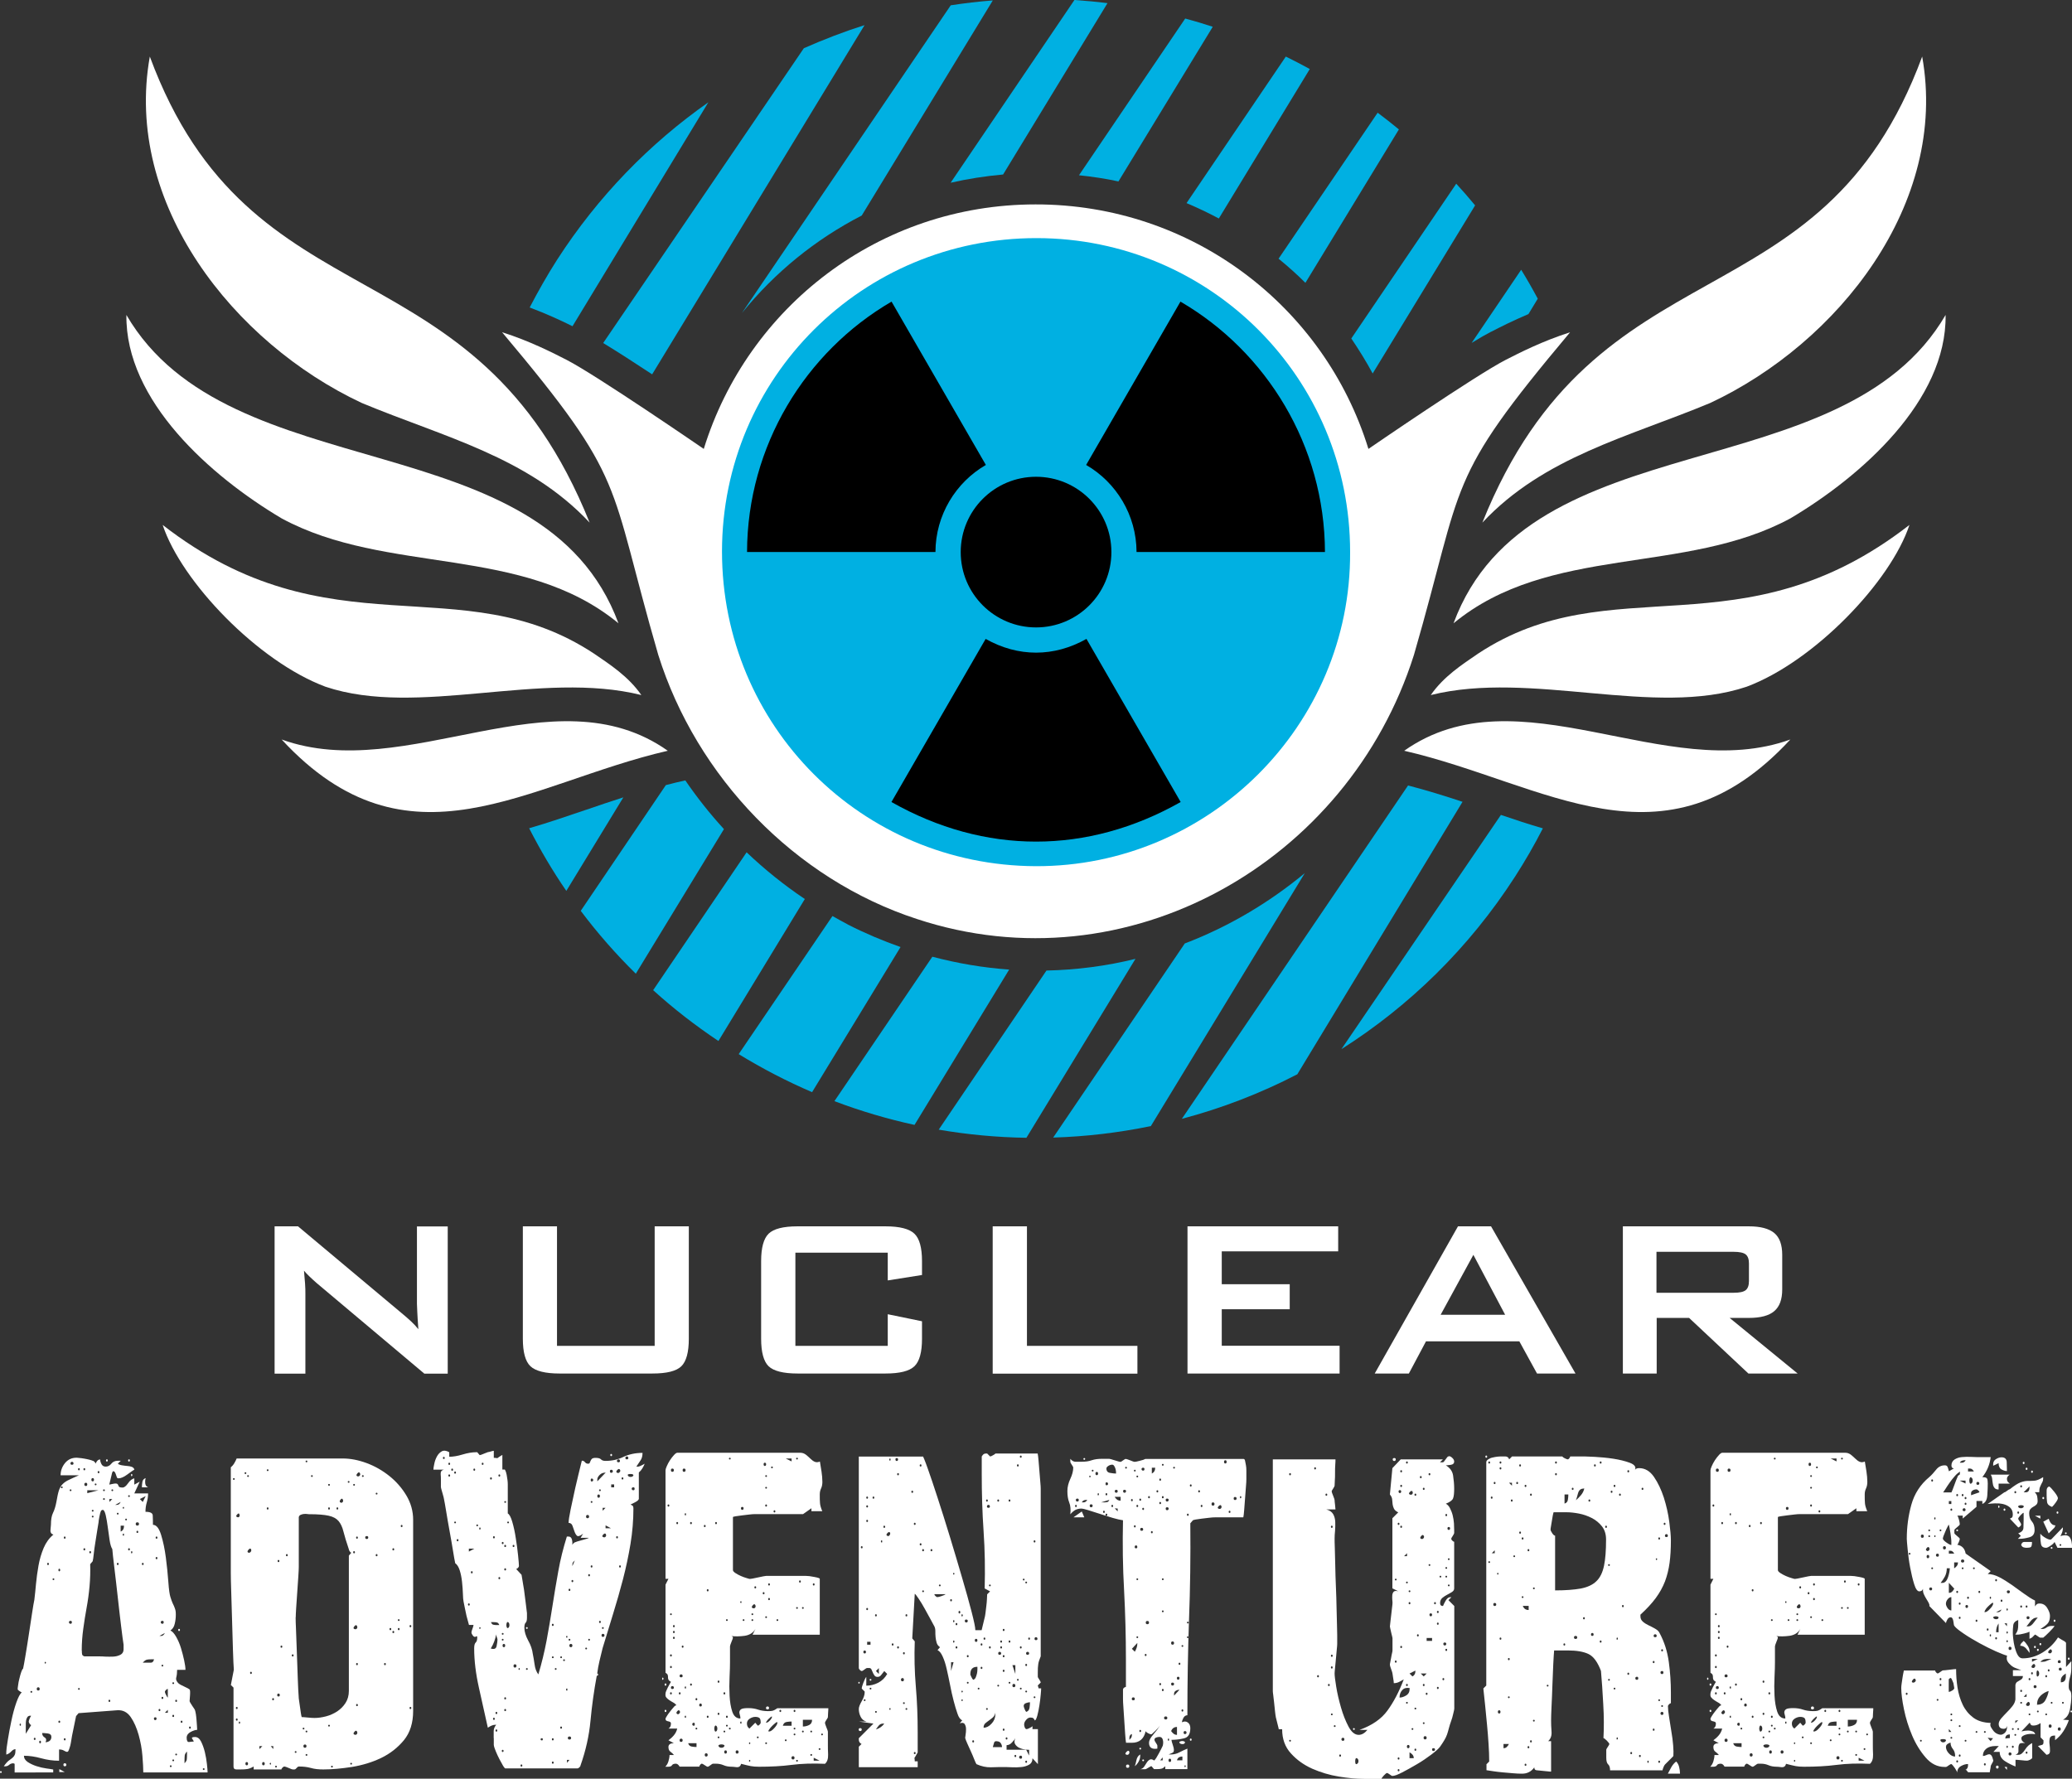<svg xmlns="http://www.w3.org/2000/svg" id="Layer_1" data-name="Layer 1" viewBox="0 0 191.13 164.11"><rect x="0" y="0" width="191.13" height="164.11" fill="#333333" stroke="none"/><defs><style>      .cls-1, .cls-2, .cls-3 {        fill-rule: evenodd;      }      .cls-1, .cls-4 {        fill: #fff;      }      .cls-5, .cls-2 {        fill: #00b0e2;      }    </style></defs><g><path class="cls-4" d="M.08,163.42c.05,0,.08.03.08.08s-.03.08-.08.08-.08-.03-.08-.08.02-.08.08-.08ZM1.27,162.69c-.18,0-.32.05-.42.14-.1.09-.22.14-.35.14h-.15c.18-.26.34-.44.48-.54.14-.1.26-.19.35-.27s.15-.17.19-.27c.04-.1.06-.27.06-.5-.13,0-.26.07-.39.21s-.28.24-.46.29v-.27c0-.15.05-.51.14-1.08.09-.56.2-1.16.33-1.77.13-.62.28-1.18.46-1.69s.35-.82.5-.92c-.05-.03-.13-.07-.23-.14-.1-.06-.15-.12-.15-.17s.01-.17.04-.36c.02-.19.06-.4.12-.62.05-.22.11-.42.17-.6.06-.18.12-.28.17-.31.05-.23.13-.65.23-1.27.1-.62.21-1.26.31-1.95.1-.68.2-1.31.29-1.91.09-.59.16-1,.21-1.23.05-.41.1-.89.15-1.45.05-.55.13-1.12.23-1.69s.26-1.12.48-1.64c.22-.51.52-.92.9-1.23-.21-.05-.3-.2-.27-.46.03-.26.04-.41.04-.46,0-.46.06-.82.19-1.08.13-.26.23-.59.31-1,.08-.46.15-.81.23-1.06.08-.24.19-.44.35-.6.15-.15.35-.29.6-.4.24-.12.54-.25.9-.41h-1.69c0-.41.13-.78.4-1.12.27-.33.62-.5,1.06-.5.03,0,.11,0,.25.02.14.01.29.03.46.06.17.03.33.06.48.1s.26.07.31.1c.05,0,.11.03.17.1.06.06.1.12.1.17.1-.26.24-.39.42-.39,0,.13.04.27.12.43.08.15.21.23.39.23.2,0,.38-.09.52-.27.14-.18.34-.27.6-.27h.27l-.27.27c.1.08.24.13.4.15.17.03.33.05.48.06.15.01.29.04.4.08.12.04.2.12.25.25-.13.08-.35.23-.66.46-.31.23-.58.35-.81.35-.08,0-.13-.03-.15-.1s-.05-.14-.08-.23c-.03-.09-.06-.17-.1-.23-.04-.06-.1-.1-.17-.1l-.08.12-.27,1.12c.33-.08.54-.11.63-.1s.15.05.17.1.05.11.08.17c.03.06.14.1.35.1.15,0,.32-.13.5-.39.18-.26.37-.41.58-.46v.58l.5-.27-.5,1.08h1.27c0,.28-.04.56-.12.83-.08.27-.12.56-.12.87.44,0,.66.11.67.33.01.22.02.51.02.87.31,0,.56.31.75.92.19.62.34,1.32.44,2.1.1.78.18,1.53.23,2.25.05.72.12,1.18.19,1.39.08.26.15.45.21.58s.12.24.15.33c.04.09.07.19.1.29.03.1.04.24.04.42,0,.28-.03.56-.1.85-.06.28-.2.49-.4.62.18.08.36.28.54.6.18.32.33.67.44,1.04s.21.74.29,1.12.12.66.12.87h-.77c0,.28-.03.52-.08.71-.05.19.03.38.23.56.05.05.22.14.5.27.28.13.45.22.5.27.05.05.06.23.04.54-.03.31-.04.49-.04.54,0,.03.03.08.08.17.05.09.11.18.17.27.06.09.12.17.17.25.05.08.08.13.08.15.03.08.05.2.08.36.03.17.04.35.06.54.01.19.03.37.04.54s.02.29.02.37c-.15,0-.35.06-.6.19-.24.13-.37.31-.37.54,0,.28.08.41.23.39s.29-.04.42-.04c0-.05-.05-.14-.13-.25-.09-.12,0-.17.25-.17.23,0,.42.14.56.42.14.28.26.61.35.98s.15.74.19,1.1c.04.36.06.62.06.77h-5.93c0-.36-.03-.87-.08-1.52-.05-.66-.17-1.3-.35-1.95-.18-.64-.42-1.19-.73-1.64-.31-.45-.72-.66-1.23-.63l-3.58.27-.23.27c-.03.13-.06.32-.12.58-.05.26-.11.53-.17.83-.06.29-.12.56-.15.81-.04.24-.07.42-.1.52-.08.26-.13.42-.17.48-.04.06-.09.09-.15.08-.06-.01-.15-.05-.27-.12s-.26-.1-.44-.1v1.04c-.57,0-1.12-.08-1.66-.23-.54-.15-1.07-.23-1.58-.23,0,.23.12.42.35.58.23.15.5.28.81.38.31.1.61.17.9.21.29.04.51.07.64.1v.27H1.35v-.81h-.08ZM1.89,159.03c-.05,0-.08.03-.08.1s.03.1.08.1c.03,0,.04-.03.04-.1s-.01-.1-.04-.1ZM2.81,158.3c-.13,0-.23.05-.29.14s-.1.2-.12.33-.02.25-.02.37v.83l.5-.81c-.05,0-.1-.04-.15-.12-.05-.08-.08-.14-.08-.19s.03-.14.08-.27c.05-.13.1-.22.15-.27h-.08ZM2.89,156.02c-.05,0-.08.03-.08.08s.03.08.08.08.08-.02.08-.08-.03-.08-.08-.08ZM3.2,160.34c-.05,0-.08.03-.08.1s.03.1.08.1.08-.03.08-.1-.03-.1-.08-.1ZM3.66,155.83c0-.1-.05-.15-.13-.15s-.14.05-.14.15.05.15.14.15.13-.05.13-.15ZM3.7,160.61c-.05,0-.08.04-.08.12s.03.12.08.12.08-.04.08-.12-.03-.12-.08-.12ZM3.89,159.91c0,.18.08.31.23.4.15.09.18.24.08.44.13,0,.25-.04.37-.12.11-.08.17-.21.17-.38s-.11-.28-.33-.31c-.22-.03-.39-.04-.52-.04ZM4.16,153.33s-.04.03-.04.08.01.08.04.08c.05,0,.08-.03.08-.08s-.03-.08-.08-.08ZM4.43,144.2c-.05,0-.08.03-.08.1s.03.1.08.1.08-.03.08-.1-.03-.1-.08-.1ZM4.93,145.63c-.05,0-.08.03-.08.08s.03.08.08.08.08-.03.08-.08-.03-.08-.08-.08ZM5.47,144.74c-.05,0-.08.04-.08.12s.03.12.08.12.08-.04.08-.12-.03-.12-.08-.12ZM5.47,158.76c-.05,0-.08.03-.08.1s.03.1.08.1.08-.03.08-.1-.03-.1-.08-.1ZM5.97,163.5h-.5v-.27l.5.27ZM5.7,137.15c-.05,0-.08.03-.08.08s.03.08.08.08.08-.03.08-.08-.03-.08-.08-.08ZM5.97,162.69c.1,0,.15.05.15.14s-.05.14-.15.14c-.08,0-.12-.05-.12-.14s.04-.14.12-.14ZM5.97,141.77c-.05,0-.08.03-.08.1s.03.1.08.1.08-.03.08-.1-.03-.1-.08-.1ZM5.97,160.38c-.05,0-.08.03-.08.1s.03.1.08.1.08-.03.08-.1-.03-.1-.08-.1ZM6.51,149.55c-.1,0-.15.05-.15.13s.05.14.15.14c.08,0,.12-.05.12-.14s-.04-.13-.12-.13ZM6.51,137.42c-.05,0-.08.03-.08.08s.03.08.08.08.08-.03.08-.08-.03-.08-.08-.08ZM6.78,135.03c0-.1-.05-.15-.14-.15s-.14.05-.14.15c0,.08.05.12.14.12s.14-.04.14-.12ZM7.28,135.46c-.05,0-.08.03-.08.1s.03.1.08.1.08-.03.08-.1-.03-.1-.08-.1ZM7.28,155.75c-.05,0-.08.03-.08.08s.03.08.08.08.08-.03.08-.08-.03-.08-.08-.08ZM7.55,152.29c0,.13,0,.24.02.33.01.09.08.16.21.21h1.46c.08,0,.24,0,.48.02.24.01.49.01.73,0,.24-.01.46-.07.66-.17.19-.1.29-.27.29-.5v-.43c-.05-.31-.13-.89-.23-1.73-.1-.85-.21-1.74-.31-2.68-.1-.94-.21-1.83-.31-2.68-.1-.85-.17-1.42-.19-1.73-.1-.15-.19-.43-.25-.83-.06-.4-.12-.8-.17-1.21-.05-.41-.12-.78-.19-1.1-.08-.32-.17-.48-.27-.48-.03,0-.05,0-.06.02-.01.01-.03.02-.06.02l-.04.04c-.05.1-.1.28-.15.54-.05.26-.08.44-.08.54-.03.15-.06.4-.12.73-.05.33-.11.69-.17,1.08-.06.39-.12.75-.15,1.08s-.07.56-.1.69l-.23.27c.02.69,0,1.37-.06,2.04-.06.67-.15,1.33-.27,1.98s-.22,1.3-.31,1.95c-.09.64-.14,1.31-.14,2ZM7.78,135.46c-.05,0-.08.03-.08.1s.03.1.08.1.08-.03.08-.1-.03-.1-.08-.1ZM7.78,142.85c-.05,0-.08.03-.08.1s.03.1.08.1.08-.03.08-.1-.03-.1-.08-.1ZM8.05,136.96c0-.1-.05-.15-.13-.15s-.14.05-.14.15.05.15.14.15.13-.05.13-.15ZM8.05,137.77l1.04-.27h-1.04v.27ZM8.32,143.12c-.05,0-.08.03-.08.1s.03.1.08.1.08-.03.08-.1-.03-.1-.08-.1ZM8.55,136.38c-.08,0-.12.05-.12.15s.04.15.12.15.12-.05.12-.15-.04-.15-.12-.15ZM8.55,139.31c-.05,0-.08.03-.08.08s.03.08.08.08.08-.03.08-.08-.03-.08-.08-.08ZM8.55,139.85c-.05,0-.08.03-.08.08s.03.08.08.08.08-.03.08-.08-.03-.08-.08-.08ZM8.82,136.88c-.05,0-.08.03-.08.08s.03.08.08.08.08-.03.08-.08-.03-.08-.08-.08ZM9.09,135.73c-.05,0-.08.03-.08.1s.03.1.08.1.08-.03.08-.1-.03-.1-.08-.1ZM9.59,137.42c-.05,0-.08.03-.08.08s.02.08.08.08.08-.03.08-.08-.03-.08-.08-.08ZM9.59,138.23c-.05,0-.08.03-.08.08s.02.08.08.08.08-.03.08-.08-.03-.08-.08-.08ZM9.86,134.65c.05,0,.08.03.08.1s-.03.1-.08.1-.08-.03-.08-.1.03-.1.08-.1ZM10.09,156.83c-.05,0-.08.03-.08.1s.03.1.08.1.08-.03.08-.1-.03-.1-.08-.1ZM10.09,138.58l.27-.27h-.27v.27ZM10.36,137.42c-.05,0-.08.03-.08.08s.03.08.08.08.08-.03.08-.08-.03-.08-.08-.08ZM10.63,138.85h.15c.15,0,.27-.09.35-.27l-.5.27ZM10.86,139.58c-.05,0-.08.03-.08.08s.03.08.08.08.08-.03.08-.08-.03-.08-.08-.08ZM10.86,144.2c-.05,0-.08.03-.08.1s.03.1.08.1.08-.03.08-.1-.03-.1-.08-.1ZM11.13,141.31c.21-.08.31-.26.31-.54h-.31v.54ZM11.4,139.04c-.05,0-.08.03-.08.08s.03.08.08.08c.02,0,.04-.02.04-.08s-.01-.08-.04-.08ZM11.4,141.5c-.05,0-.08.03-.08.1s.03.1.08.1c.02,0,.04-.03.04-.1s-.01-.1-.04-.1ZM11.63,140.12c-.05,0-.08.03-.08.08s.03.08.08.08.08-.03.08-.08-.03-.08-.08-.08ZM11.9,134.65c.05,0,.08.03.08.1s-.03.1-.08.1-.08-.03-.08-.1.03-.1.08-.1ZM11.9,137.96c-.05,0-.08.03-.08.08s.03.08.08.08.08-.03.08-.08-.03-.08-.08-.08ZM11.9,142.85c-.05,0-.08.03-.08.1s.03.1.08.1.08-.03.08-.1-.03-.1-.08-.1ZM12.13,136c.05,0,.08.03.08.1s-.03.1-.08.1c-.03,0-.04-.03-.04-.1s.01-.1.04-.1ZM12.13,143.12s-.04.03-.04.1.01.1.04.1c.05,0,.08-.03.08-.1s-.03-.1-.08-.1ZM12.67,140.46c-.1,0-.15.05-.15.15s.05.15.15.15.15-.05.15-.15-.05-.15-.15-.15ZM12.67,141.24c-.05,0-.08.03-.08.1s.02.1.08.1.08-.03.08-.1-.03-.1-.08-.1ZM13.17,138.58l.27-.54-.54.27.27.27ZM13.44,136.38c-.05.15-.06.32-.04.5s.12.3.27.35h-.58c0-.13.01-.29.04-.48s.13-.31.31-.37ZM13.17,144.2c-.05,0-.08.03-.08.1s.03.1.08.1.08-.03.08-.1-.03-.1-.08-.1ZM13.94,153.1c-.18,0-.32.01-.42.04s-.22.12-.35.27h.75c.14,0,.24-.1.29-.31h-.27ZM14.44,158.56c0-.08-.04-.11-.12-.11s-.12.04-.12.11c0,.1.04.15.12.15s.12-.05.12-.15ZM14.44,141.77c-.05,0-.08.03-.08.1s.02.1.08.1.08-.03.08-.1-.03-.1-.08-.1ZM14.44,143.66c-.05,0-.08.03-.08.1s.02.1.08.1.08-.03.08-.1-.03-.1-.08-.1ZM14.71,157.68c-.05,0-.08.03-.08.1s.03.1.08.1.08-.03.08-.1-.03-.1-.08-.1ZM14.71,150.94h.19c.1,0,.21-.09.31-.27l-.5.27ZM14.98,149.55c-.1,0-.15.05-.15.13s.05.14.15.14c.08,0,.12-.05.12-.14s-.04-.13-.12-.13ZM14.98,153.6c-.05,0-.08.03-.08.08s.03.08.08.08.08-.03.08-.08-.03-.08-.08-.08ZM14.98,156.56c-.05,0-.08.03-.08.1s.03.1.08.1.08-.03.08-.1-.03-.1-.08-.1ZM15.21,156.1c0,.05.03.14.1.27.06.13.12.22.17.27v-.81c-.05,0-.11.03-.17.1-.06.06-.1.12-.1.17ZM15.21,158.03h.27v-.27l-.27.27ZM15.75,162.88c-.05,0-.08.03-.08.08s.02.08.08.08.08-.03.08-.08-.03-.08-.08-.08ZM15.98,155.22c-.05,0-.08.03-.08.08s.02.08.08.08.08-.03.08-.08-.03-.08-.08-.08ZM15.98,158.22c-.05,0-.08.03-.08.1s.02.1.08.1.08-.03.08-.1-.03-.1-.08-.1ZM15.98,162.34c-.05,0-.08.03-.08.08s.02.08.08.08.08-.03.08-.08-.03-.08-.08-.08ZM16.25,156.83c-.05,0-.08.03-.08.1s.03.1.08.1.08-.03.08-.1-.03-.1-.08-.1ZM16.25,161.8c-.05,0-.08.03-.08.08s.03.08.08.08.08-.03.08-.08-.03-.08-.08-.08ZM16.52,150.29c.05,0,.08.03.08.1s-.03.1-.08.1-.08-.03-.08-.1.03-.1.08-.1ZM16.75,158.76c-.05,0-.08.03-.08.1s.03.1.08.1.08-.03.08-.1-.03-.1-.08-.1ZM17.25,161.61c-.13.13-.2.25-.21.37-.01.12-.02.26-.02.44v.27c.13-.13.2-.25.21-.36s.02-.26.02-.44v-.27ZM17.52,159.3c-.05,0-.08.03-.08.1s.03.1.08.1.08-.03.08-.1-.03-.1-.08-.1ZM18.79,163.15c-.05,0-.08.03-.08.08s.03.08.08.08.08-.03.08-.08-.03-.08-.08-.08Z"></path><path class="cls-4" d="M21.3,155.45l.27-1.39c-.03-.33-.05-.92-.08-1.77-.03-.85-.05-1.75-.08-2.7s-.05-1.85-.08-2.7c-.03-.85-.04-1.44-.04-1.77v-9.74c.13-.1.24-.23.33-.39.09-.15.16-.29.21-.42h9.8c.69,0,1.42.14,2.18.42.76.28,1.46.68,2.1,1.19s1.17,1.12,1.58,1.81c.41.69.62,1.44.62,2.23v17.64c0,1.1-.28,2-.85,2.7-.57.69-1.27,1.24-2.1,1.64-.83.4-1.73.67-2.7.83-.96.15-1.84.23-2.64.23-.44,0-.82-.04-1.16-.14-.33-.09-.69-.13-1.08-.13-.08,0-.15.05-.21.13-.07.09-.14.14-.21.14h-.15c-.05,0-.18-.04-.39-.14-.21-.09-.34-.13-.39-.13s-.11.03-.17.1c-.07.06-.1.12-.1.17h-2.56v-.27c-.23.13-.43.21-.58.23-.15.03-.38.04-.66.04h-.35c-.18,0-.27-.09-.27-.27v-7.28l-.27-.27ZM21.57,136.38c-.05,0-.08.03-.08.08s.02.08.08.08.08-.03.08-.08-.03-.08-.08-.08ZM21.84,157.49c-.05,0-.08.03-.08.1s.03.1.08.1.08-.03.08-.1-.03-.1-.08-.1ZM21.84,158.56c-.05,0-.08.03-.08.1s.03.1.08.1.08-.03.08-.1-.03-.1-.08-.1ZM22.07,139.69c-.03-.08-.09-.06-.19.04-.1.1-.12.18-.04.23.1.05.18.05.23-.02.05-.06.05-.15,0-.25ZM22.07,158.84s-.04.03-.04.1.01.1.04.1c.05,0,.08-.03.08-.1s-.03-.1-.08-.1ZM22.64,135.84c-.05,0-.08.03-.08.08s.03.08.08.08.08-.02.08-.08-.03-.08-.08-.08ZM22.88,162.73c0-.1-.04-.15-.12-.15s-.12.05-.12.15.04.15.12.15.12-.05.12-.15ZM22.88,136.11c-.05,0-.08.03-.08.08s.03.08.08.08.08-.03.08-.08-.03-.08-.08-.08ZM23.15,142.93c-.05-.08-.13-.06-.23.06-.1.12-.12.2-.04.25.08.05.15.04.23-.04.08-.08.09-.17.04-.27ZM23.15,154.25c-.05,0-.08.03-.08.1s.03.1.08.1.08-.03.08-.1-.03-.1-.08-.1ZM23.93,161.38l.27-.27h-.27v.27ZM24.42,162.73c0-.1-.04-.15-.12-.15s-.12.05-.12.15.04.15.12.15.12-.05.12-.15ZM24.69,135.57c-.05,0-.08.03-.08.08s.03.08.08.08.08-.03.08-.08-.03-.08-.08-.08ZM24.69,139.08c-.05,0-.08.03-.08.1s.03.1.08.1.08-.03.08-.1-.03-.1-.08-.1ZM24.96,162.65c-.05,0-.08.03-.08.08s.03.08.08.08c.03,0,.04-.03.04-.08s-.01-.08-.04-.08ZM25.21,161.38v-.27h-.23l.23.27ZM25.19,156.68c-.05,0-.08.03-.08.1s.03.1.08.1.08-.03.08-.1-.03-.1-.08-.1ZM25.46,162.92c-.05,0-.08.03-.08.08s.03.08.08.08.08-.03.08-.08-.03-.08-.08-.08ZM25.69,156.26c-.08,0-.12.05-.12.14s.04.13.12.13.12-.04.12-.13-.04-.14-.12-.14ZM25.69,143.93c-.05,0-.08.03-.08.1s.03.1.08.1.08-.03.08-.1-.03-.1-.08-.1ZM25.96,151.83c-.05,0-.08.03-.08.1s.02.1.08.1.08-.03.08-.1-.03-.1-.08-.1ZM26.46,143.39c-.05,0-.08.03-.08.1s.03.1.08.1.08-.03.08-.1-.03-.1-.08-.1ZM27,152.64c-.05,0-.08.03-.08.1s.03.1.08.1.08-.03.08-.1-.03-.1-.08-.1ZM27.27,161.57c-.05,0-.08.03-.08.08s.02.08.08.08.08-.03.08-.08-.03-.08-.08-.08ZM27.27,149.21c0,.21.01.63.04,1.29.02.66.05,1.38.08,2.16.03.78.05,1.54.08,2.27.03.73.05,1.27.08,1.6,0,.08.01.21.04.39.03.18.05.37.08.56.02.19.05.38.08.56.03.18.05.31.08.39.08,0,.26.01.55.04.29.03.5.04.63.04.33,0,.69-.05,1.07-.15.38-.1.72-.26,1.03-.46.31-.21.56-.46.76-.77.2-.31.31-.68.31-1.12v-12.48l.23-.27c-.05,0-.1-.04-.15-.12-.05-.08-.08-.14-.08-.19-.23-.67-.39-1.21-.5-1.64-.1-.42-.26-.75-.46-.98s-.5-.39-.9-.48-1-.14-1.81-.14c-.03,0-.09,0-.19-.02-.1-.01-.2-.01-.3,0-.1.01-.2.04-.29.08-.09.04-.15.11-.17.21v4.62c0,.1-.01.38-.04.83s-.06.94-.1,1.46c-.04.53-.07,1.01-.1,1.46-.03.45-.04.74-.04.87ZM28,159.41c-.05,0-.08.03-.08.08s.03.08.08.08.08-.03.08-.08-.03-.08-.08-.08ZM28.27,161.11c0-.1-.05-.15-.14-.15s-.14.05-.14.15.05.15.14.15.14-.05.14-.15ZM28.27,134.76c-.05,0-.08.03-.08.08s.03.08.08.08.08-.03.08-.08-.03-.08-.08-.08ZM28.27,159.68c-.05,0-.08.03-.08.08s.03.08.08.08.08-.03.08-.08-.03-.08-.08-.08ZM28.27,161.84c-.05,0-.08.03-.08.08s.03.08.08.08.08-.02.08-.08-.03-.08-.08-.08ZM28.77,136.11c-.05,0-.08.03-.08.08s.03.08.08.08.08-.03.08-.08-.03-.08-.08-.08ZM30.35,136.92c-.05,0-.08.03-.08.08s.02.08.08.08.08-.03.08-.08-.03-.08-.08-.08ZM30.35,139.08c-.05,0-.08.03-.08.1s.02.1.08.1.08-.03.08-.1-.03-.1-.08-.1ZM30.35,159.14c-.05,0-.08.03-.08.08s.02.08.08.08.08-.03.08-.08-.03-.08-.08-.08ZM30.62,162.92c-.05,0-.08.03-.08.08s.03.08.08.08.08-.03.08-.08-.03-.08-.08-.08ZM31.12,139.08c-.05,0-.08.03-.08.1s.03.1.08.1.08-.03.08-.1-.03-.1-.08-.1ZM31.62,138.35c-.05-.1-.12-.1-.21.02-.09.12-.1.2-.02.25.08.05.15.05.21-.02s.07-.15.02-.25ZM32.16,136.65c-.05,0-.08.03-.08.08s.03.08.08.08.08-.03.08-.08-.03-.08-.08-.08ZM32.39,162.65c-.05,0-.08.03-.08.08s.03.08.08.08.08-.03.08-.08-.03-.08-.08-.08ZM32.66,136.92c-.05,0-.08.03-.08.08s.03.08.08.08.08-.03.08-.08-.03-.08-.08-.08ZM32.66,143.12c-.05,0-.08.03-.08.1s.03.1.08.1.08-.03.08-.1-.03-.1-.08-.1ZM32.93,150.02c-.05-.1-.13-.1-.23.02-.1.12-.12.2-.04.25.1.05.19.05.25-.02.06-.06.07-.15.02-.25ZM32.93,159.76c-.05-.1-.13-.1-.23.02-.1.12-.12.2-.04.25.1.05.19.05.25-.02s.07-.15.02-.25ZM32.93,141.77c-.05,0-.08.03-.08.1s.03.1.08.1.08-.03.08-.1-.03-.1-.08-.1ZM32.93,153.44c-.05,0-.08.03-.08.1s.03.1.08.1.08-.03.08-.1-.03-.1-.08-.1ZM32.93,157.22c-.05,0-.08.03-.08.1s.03.1.08.1.08-.03.08-.1-.03-.1-.08-.1ZM33.2,135.92c-.05-.1-.13-.1-.23.02s-.12.2-.04.25.15.05.23-.02.09-.15.04-.25ZM33.47,136.11c-.05,0-.08.03-.08.08s.03.08.08.08.08-.03.08-.08-.03-.08-.08-.08ZM33.97,141.85c0-.08-.05-.12-.14-.12s-.14.04-.14.12c0,.1.05.15.14.15s.14-.05.14-.15ZM34.74,137.73c-.05,0-.08.03-.08.08s.02.08.08.08.08-.03.08-.08-.03-.08-.08-.08ZM34.74,143.39c-.05,0-.08.03-.08.1s.02.1.08.1.08-.03.08-.1-.03-.1-.08-.1ZM35.51,153.44c-.05,0-.08.03-.08.1s.03.1.08.1.08-.03.08-.1-.03-.1-.08-.1ZM36.01,150.21c-.05,0-.08.03-.08.1s.03.1.08.1.08-.03.08-.1-.03-.1-.08-.1ZM36.28,142.85c-.05,0-.08.03-.08.1s.02.1.08.1.08-.03.08-.1-.03-.1-.08-.1ZM36.28,150.48c-.05,0-.08.03-.08.1s.02.1.08.1.08-.03.08-.1-.03-.1-.08-.1ZM36.78,149.4c-.05,0-.08.03-.08.08s.03.08.08.08.08-.03.08-.08-.03-.08-.08-.08ZM36.78,150.21c-.05,0-.08.03-.08.1s.03.1.08.1.08-.03.08-.1-.03-.1-.08-.1ZM37.05,140.7c-.05,0-.08.03-.08.1s.03.1.08.1.08-.03.08-.1-.03-.1-.08-.1ZM37.86,149.94c-.05,0-.08.03-.08.1s.03.1.08.1.08-.03.08-.1-.03-.1-.08-.1ZM37.86,157.49c-.05,0-.08.03-.08.1s.03.1.08.1.08-.03.08-.1-.03-.1-.08-.1Z"></path><path class="cls-4" d="M45.54,160.38v-.64c0-.22.08-.42.23-.6h-.08c-.2,0-.43.09-.69.27-.26-1.16-.53-2.38-.82-3.68-.29-1.29-.44-2.51-.44-3.64,0-.28.05-.46.14-.54s.14-.23.14-.46c0-.08-.01-.12-.04-.12s-.06.01-.1.04-.09.03-.15,0c-.06-.03-.14-.12-.21-.27-.05-.05-.04-.19.04-.4.08-.22.12-.35.12-.41h-.42c-.08-.28-.15-.56-.23-.85-.05-.23-.1-.47-.15-.71-.05-.24-.09-.44-.12-.6-.03-.13-.05-.37-.06-.71-.01-.35-.04-.71-.08-1.1-.04-.39-.11-.74-.21-1.06-.1-.32-.24-.54-.42-.67-.05-.23-.12-.62-.21-1.18-.09-.55-.19-1.15-.31-1.79-.12-.64-.22-1.24-.31-1.79s-.16-.94-.21-1.18c0-.05-.05-.23-.14-.54s-.14-.49-.14-.54v-.73c0-.1,0-.26-.02-.48-.01-.22.08-.35.29-.4h-.96c0-.1.02-.28.08-.54.05-.26.14-.49.25-.69s.26-.36.44-.46c.18-.1.41-.08.69.08v.42c.36,0,.77-.07,1.23-.21s.89-.21,1.27-.21h.08l.23.27c.05,0,.19-.05.4-.14s.34-.14.36-.14c.05,0,.14-.02.27-.06.13-.04.22-.06.27-.06v.65c.13,0,.21,0,.25.02.04.01.07.01.09,0,.03-.01.06-.04.11-.08.05-.04.17-.11.34-.21v1.35h.23s.11.17.17.5c.06.33.1.62.1.85v2.7c.15.08.29.34.42.79.13.45.24.95.32,1.5.09.55.16,1.08.21,1.58.05.5.08.83.08.98,0,.05-.03.11-.09.17-.06.06-.12.1-.17.1l.5.54c.08.46.15.92.23,1.39.05.38.1.78.15,1.17.05.4.09.73.12.98v.42c0,.23-.04.39-.12.46-.08.08-.12.23-.12.46,0,.36.12.75.35,1.18.24.42.38.84.43,1.25.05.23.1.54.16.94.05.4.17.71.35.94.31-1.03.56-2.07.76-3.12.19-1.05.38-2.11.54-3.18s.35-2.14.54-3.22c.19-1.08.46-2.14.79-3.2h.15c.15,0,.26.08.31.25.05.17.06.34.04.52.03-.05.06-.1.12-.15.05-.05.09-.08.11-.08.1-.05.33-.12.67-.21s.56-.16.63-.21h-.76l.23-.38c-.28.21-.47.27-.56.19s-.17-.21-.23-.38l-.19-.54c-.06-.18-.19-.27-.36-.27,0-.21.06-.62.19-1.25s.27-1.28.42-1.95c.18-.77.38-1.62.61-2.54.13,0,.22.05.29.14s.16.14.29.14c.08,0,.13-.03.15-.08s.05-.12.08-.19.07-.14.13-.19.17-.08.33-.08c.25,0,.42.05.5.14s.22.14.42.14c.59,0,1.14-.12,1.65-.37.51-.24,1.1-.37,1.76-.37,0,.28-.06.51-.17.67-.12.17-.25.37-.4.6h.15c.1,0,.31-.09.62-.27-.05.13-.12.27-.21.42s-.2.28-.33.39v2.42c0,.1-.12.21-.35.33s-.37.19-.42.21c.13.05.2.1.23.15.02.05.04.12.04.19,0,1.1-.09,2.2-.27,3.29s-.41,2.17-.69,3.25c-.28,1.08-.59,2.15-.92,3.22s-.65,2.11-.96,3.14c-.1.41-.2.81-.29,1.19-.09.38-.16.77-.21,1.16.05,0,.08.03.08.1s-.03.1-.08.1h-.04c-.26,1.39-.45,2.77-.58,4.16-.13,1.39-.44,2.76-.92,4.12,0,.05-.03.11-.1.17s-.12.1-.17.1h-6.69s-.09-.08-.19-.25c-.1-.17-.21-.37-.33-.6s-.23-.47-.33-.71c-.1-.24-.17-.44-.19-.6v-.65ZM40.94,134.42c-.05,0-.08.03-.08.1s.03.1.08.1.08-.03.08-.1-.03-.1-.08-.1ZM41.44,134.96c-.05,0-.08.03-.08.1s.03.1.08.1.08-.03.08-.1-.03-.1-.08-.1ZM41.44,136.04c-.05,0-.08.03-.08.1s.03.1.08.1.08-.03.08-.1-.03-.1-.08-.1ZM41.71,135.5c-.05,0-.08.03-.08.1s.02.1.08.1.08-.03.08-.1-.03-.1-.08-.1ZM41.98,135.77c-.05,0-.08.03-.08.1s.03.1.08.1.08-.03.08-.1-.03-.1-.08-.1ZM41.98,140.39c-.05,0-.08.03-.08.08s.03.08.08.08.08-.03.08-.08-.03-.08-.08-.08ZM42.21,142.01c-.05,0-.08.03-.08.1s.03.1.08.1.08-.03.08-.1-.03-.1-.08-.1ZM43.25,147.94c-.05,0-.08.03-.08.1s.03.1.08.1.08-.03.08-.1-.03-.1-.08-.1ZM43.25,143.16l.5-.27h-.5v.27ZM43.52,144.97c-.05,0-.08.03-.08.1s.03.1.08.1.08-.03.08-.1-.03-.1-.08-.1ZM43.75,135.5c-.05,0-.08.03-.08.1s.03.1.08.1.08-.03.08-.1-.03-.1-.08-.1ZM44.02,140.66c-.05,0-.08.03-.08.08s.03.08.08.08.08-.03.08-.08-.03-.08-.08-.08ZM44.25,140.93s-.04.03-.04.1.01.1.04.1c.05,0,.08-.03.08-.1s-.03-.1-.08-.1ZM44.25,150.13s-.04.03-.04.08.01.08.04.08c.05,0,.08-.03.08-.08s-.03-.08-.08-.08ZM44.52,134.96c-.05,0-.08.03-.08.1s.03.1.08.1.08-.03.08-.1-.03-.1-.08-.1ZM45.29,136.31c-.05,0-.08.03-.08.1s.02.1.08.1.08-.03.08-.1-.03-.1-.08-.1ZM45.89,151.29c0-.05-.02-.13-.06-.23-.04-.1-.06-.19-.06-.27-.08.46-.24.9-.5,1.31.31.1.49.03.54-.23.05-.26.08-.45.08-.58ZM45.29,149.67c.05.13.12.21.19.23s.18.04.31.04h.27c-.05-.13-.12-.21-.19-.23-.08-.03-.18-.04-.31-.04h-.27ZM45.56,141.74c-.05,0-.08.03-.08.1s.03.1.08.1.08-.03.08-.1-.03-.1-.08-.1ZM45.56,158.49c-.05,0-.08.03-.08.1s.03.1.08.1.08-.03.08-.1-.03-.1-.08-.1ZM45.79,157.95c-.05,0-.08.03-.08.1s.03.1.08.1.08-.03.08-.1-.03-.1-.08-.1ZM45.79,159.57c-.05,0-.08.03-.08.1s.03.1.08.1.08-.03.08-.1-.03-.1-.08-.1ZM46.06,136.04c-.05,0-.08.03-.08.1s.03.1.08.1.08-.03.08-.1-.03-.1-.08-.1ZM46.06,145.51c-.05,0-.08.03-.08.1s.03.1.08.1.08-.03.08-.1-.03-.1-.08-.1ZM46.37,142.27c-.05,0-.08.03-.08.1s.03.1.08.1.08-.03.08-.1-.03-.1-.08-.1ZM46.37,150.67c-.05,0-.08.03-.08.08s.03.08.08.08.08-.02.08-.08-.03-.08-.08-.08ZM46.37,151.21c-.05,0-.08.03-.08.08s.03.08.08.08.08-.03.08-.08-.03-.08-.08-.08ZM46.37,161.45c-.05,0-.08.03-.08.1s.03.1.08.1.08-.03.08-.1-.03-.1-.08-.1ZM46.6,151.83c0-.1-.04-.15-.12-.15s-.12.05-.12.15.04.15.12.15.12-.05.12-.15ZM46.6,138.5c-.05,0-.08.03-.08.08s.02.08.08.08.08-.03.08-.08-.03-.08-.08-.08ZM46.6,142.54c-.05,0-.08.03-.08.1s.02.1.08.1.08-.03.08-.1-.03-.1-.08-.1ZM46.6,144.7c-.05,0-.08.03-.08.1s.02.1.08.1.08-.03.08-.1-.03-.1-.08-.1ZM46.6,156.6c-.05,0-.08.03-.08.1s.02.1.08.1.08-.03.08-.1-.03-.1-.08-.1ZM46.6,157.68c-.05,0-.08.03-.08.1s.02.1.08.1.08-.03.08-.1-.03-.1-.08-.1ZM46.87,149.67c-.05-.03-.09,0-.12.06-.03.06-.04.14-.04.21s.01.15.04.21c.02.06.06.08.12.06.08-.05.12-.14.12-.27s-.04-.22-.12-.27ZM46.87,140.39c-.05,0-.08.03-.08.08s.03.08.08.08.08-.03.08-.08-.03-.08-.08-.08ZM47.37,142.54c-.05,0-.08.03-.08.1s.03.1.08.1.08-.03.08-.1-.03-.1-.08-.1ZM47.64,153.71c0-.1-.05-.15-.14-.15s-.13.05-.13.15.04.15.13.15.14-.05.14-.15ZM47.91,153.91c-.05,0-.08.03-.08.08s.03.08.08.08c.03,0,.04-.03.04-.08s-.01-.08-.04-.08ZM48.1,162.8c-.05,0-.08.03-.08.1s.03.1.08.1.08-.03.08-.1-.03-.1-.08-.1ZM48.6,150.13c.05,0,.08.03.08.08s-.03.08-.08.08-.08-.03-.08-.08.02-.08.08-.08ZM48.6,153.91c-.05,0-.08.03-.08.08s.02.08.08.08.08-.03.08-.08-.03-.08-.08-.08ZM49.99,160.38c-.08,0-.12.03-.12.1s.04.1.12.1c.05,0,.08-.03.08-.1s-.03-.1-.08-.1ZM50.99,149.82c-.05,0-.08.03-.08.1s.02.1.08.1.08-.03.08-.1-.03-.1-.08-.1ZM50.99,152.83c-.05,0-.08.03-.08.08s.02.08.08.08.08-.02.08-.08-.03-.08-.08-.08ZM50.99,160.38c-.05,0-.08.03-.08.1s.02.1.08.1.08-.03.08-.1-.03-.1-.08-.1ZM50.99,162.53c-.05,0-.08.03-.08.1s.02.1.08.1.08-.03.08-.1-.03-.1-.08-.1ZM51.26,153.91c-.05,0-.08.03-.08.08s.03.08.08.08.08-.03.08-.08-.03-.08-.08-.08ZM51.76,152.83c-.05,0-.08.03-.08.08s.03.08.08.08.08-.02.08-.08-.03-.08-.08-.08ZM51.76,159.3c-.05,0-.08.03-.08.1s.03.1.08.1.08-.03.08-.1-.03-.1-.08-.1ZM52.03,153.1c-.05,0-.08.03-.08.08s.03.08.08.08.08-.03.08-.08-.03-.08-.08-.08ZM52.3,150.94c-.05,0-.08.03-.08.08s.02.08.08.08c.03,0,.04-.03.04-.08s-.01-.08-.04-.08ZM52.3,155.79c-.05,0-.08.03-.08.1s.02.1.08.1c.03,0,.04-.03.04-.1s-.01-.1-.04-.1ZM52.3,162.65l.23-.27h-.23v.27ZM52.53,160.22c-.1,0-.15.05-.15.14s.05.14.15.14.15-.05.15-.14-.05-.14-.15-.14ZM52.53,146.59c-.05,0-.08.03-.08.1s.02.1.08.1.08-.03.08-.1-.03-.1-.08-.1ZM52.53,151.21c-.05,0-.08.03-.08.08s.02.08.08.08.08-.03.08-.08-.03-.08-.08-.08ZM52.8,151.83c0-.1-.05-.15-.14-.15s-.14.05-.14.15.05.15.14.15.14-.05.14-.15ZM52.8,145.78c-.05,0-.08.03-.08.1s.03.1.08.1.08-.03.08-.1-.03-.1-.08-.1ZM53.03,143.97c-.05.05-.1.1-.15.15-.05.05-.08.13-.08.23v.15l.23-.54ZM54.07,152.02c-.05,0-.08.03-.08.08s.02.08.08.08.08-.03.08-.08-.03-.08-.08-.08ZM54.34,139.93c0-.1-.05-.15-.14-.15s-.14.05-.14.15.05.15.14.15.14-.05.14-.15ZM54.34,145.24c-.05,0-.08.03-.08.1s.03.1.08.1.08-.03.08-.1-.03-.1-.08-.1ZM54.34,151.21c-.05,0-.08.03-.08.08s.03.08.08.08.08-.03.08-.08-.03-.08-.08-.08ZM54.57,136.42c-.05,0-.08.05-.08.14s.03.13.08.13c.1,0,.15-.04.15-.13s-.05-.14-.15-.14ZM54.57,138.5c-.05,0-.08.03-.08.08s.03.08.08.08.08-.03.08-.08-.03-.08-.08-.08ZM54.57,144.43c-.05,0-.08.03-.08.1s.03.1.08.1.08-.03.08-.1-.03-.1-.08-.1ZM55.79,135.88c-.18,0-.34.07-.48.21s-.21.28-.21.4v.19l.77-.81h-.08ZM55.34,138.04c0-.1-.04-.15-.12-.15s-.12.05-.12.15.04.15.12.15.12-.05.12-.15ZM55.34,137.42c-.05,0-.08.03-.08.08s.03.08.08.08.08-.03.08-.08-.03-.08-.08-.08ZM55.34,149.55c-.05,0-.08.03-.08.1s.03.1.08.1.08-.03.08-.1-.03-.1-.08-.1ZM55.61,150.75c-.08,0-.12.05-.12.14s.04.14.12.14c.1,0,.15-.05.15-.14s-.05-.14-.15-.14ZM55.61,150.13c-.05,0-.08.03-.08.08s.02.08.08.08.08-.03.08-.08-.03-.08-.08-.08ZM55.88,141.54c-.05-.08-.13-.06-.23.04s-.12.18-.04.23c.1.05.19.05.25-.02.06-.06.07-.15.02-.25ZM55.59,139.39l.27-.27h-.27v.27ZM55.86,141.01h.5l-.5-.27v.27ZM56.38,135.61c-.08,0-.12.05-.12.14s.04.14.12.14c.1,0,.15-.05.15-.14s-.05-.14-.15-.14ZM56.38,134.15c.05,0,.08.03.08.1s-.03.1-.08.1-.08-.03-.08-.1.03-.1.08-.1ZM56.38,137.23h.27v-.27h-.27v.27ZM56.92,141.74c-.05,0-.08.03-.08.1s.02.1.08.1.08-.03.08-.1-.03-.1-.08-.1ZM57.19,135.61c-.05-.1-.14-.1-.25.02s-.12.2-.02.25c.08.05.15.04.23-.04.08-.08.09-.15.04-.23ZM57.19,134.8c0-.1-.05-.15-.14-.15s-.14.05-.14.15c0,.08.05.12.14.12s.14-.04.14-.12ZM57.19,144.43c-.05,0-.08.03-.08.1s.03.1.08.1.08-.03.08-.1-.03-.1-.08-.1ZM57.42,136.31c-.05,0-.08.03-.08.1s.03.1.08.1.08-.03.08-.1-.03-.1-.08-.1ZM57.96,134.53c0-.1-.05-.15-.14-.15s-.13.05-.13.15c0,.08.04.12.13.12s.14-.04.14-.12ZM58.42,136.15c.03-.1-.06-.15-.27-.15s-.28.05-.23.15c.05.08.13.12.25.12s.2-.04.25-.12ZM58.42,137.23c-.1,0-.15.05-.15.13s.05.14.15.14c.08,0,.12-.04.12-.14s-.04-.13-.12-.13Z"></path><path class="cls-4" d="M61.12,154.79c.05,0,.08.03.08.1s-.03.1-.08.1c-.03,0-.04-.03-.04-.1s.01-.1.04-.1ZM61.39,155.33c.05,0,.08.03.08.1s-.03.1-.08.1-.08-.03-.08-.1.02-.1.08-.1ZM61.39,157.76c.05,0,.08.03.08.1s-.03.1-.08.1-.08-.03-.08-.1.02-.1.08-.1ZM62.16,161.92c-.08-.1-.18-.2-.31-.29s-.19-.24-.19-.44c0-.23.17-.35.5-.35l-.5-.27c.18-.13.35-.28.5-.46s.26-.39.31-.62h-.81c.15-.08.23-.23.23-.46,0-.08-.03-.13-.08-.15-.05-.03-.11-.05-.17-.06-.06-.01-.12-.03-.17-.06-.05-.03-.08-.09-.08-.19,0-.02.04-.1.12-.23.08-.13.17-.26.29-.41s.22-.28.33-.4c.1-.13.19-.19.27-.19-.08-.1-.17-.19-.29-.25-.12-.06-.23-.14-.35-.21-.12-.08-.21-.16-.29-.25s-.1-.21-.08-.37c0-.1.07-.29.21-.56.14-.27.24-.44.29-.52-.13-.08-.21-.15-.23-.21-.03-.06-.04-.13-.04-.19s0-.14-.02-.21c-.01-.08-.08-.15-.21-.23v-8.13l.27-.54h-.27v-10.01c0-.08.04-.21.12-.39s.17-.36.29-.54c.12-.18.24-.34.37-.48.13-.14.23-.21.31-.21h11.35c.18,0,.35.06.5.17.15.12.29.24.42.37.13.13.26.23.4.29.14.06.3.06.48-.02.05.28.1.59.15.92.05.33.08.65.08.96,0,.23-.04.43-.12.6-.08.17-.12.35-.12.56,0,.33,0,.6.02.79.01.19.08.44.21.75h-1v-.27l-.77.54h-4.39c-.15,0-.35.01-.58.04-.23.03-.46.05-.67.08s-.41.05-.58.08c-.17.03-.25.05-.25.08v4.89c0,.08.08.17.23.27.15.1.32.19.5.27.18.08.35.14.52.19.17.05.26.08.29.08.05,0,.15-.01.31-.04.15-.03.31-.06.48-.1.17-.04.33-.07.48-.1.15-.03.24-.04.27-.04h3.62c.21,0,.47.03.81.1.33.06.5.12.5.17v5.16h-6.2l.27-.54c-.21.36-.54.57-1,.64-.46.06-.87.07-1.23.02.1.03.15.08.15.15,0,.05-.05.19-.14.4-.09.22-.13.35-.13.41v1.46c0,.31-.01.76-.04,1.35-.03.59-.03,1.17,0,1.73.03.57.11,1.06.25,1.48.14.42.39.63.75.63,0-.13-.02-.25-.06-.36-.04-.12-.05-.22-.02-.31.03-.09.09-.16.19-.21.1-.05.31-.08.62-.08.33,0,.64.05.9.14s.58.14.94.14c.18,0,.32-.01.42-.04.1-.03.24-.1.42-.23h4.7c0,.05,0,.19-.02.4-.01.22-.02.35-.02.41s-.05.14-.14.27c-.09.13-.13.22-.13.27s.04.19.13.41c.09.22.14.35.14.4v1.27c0,.18,0,.46.02.85.01.39-.08.67-.29.85-1.13-.05-2.16-.02-3.08.1-.92.12-1.93.17-3,.17-.31,0-.57-.02-.77-.06-.21-.04-.5-.11-.89-.21-.05.23-.19.33-.42.31-.23-.03-.37-.04-.42-.04-.31,0-.57-.05-.77-.14-.21-.09-.44-.14-.7-.14h-.27c-.05,0-.14.05-.25.14s-.2.14-.25.14-.14-.05-.27-.14c-.13-.09-.22-.14-.27-.14s-.1.03-.15.1c-.05.06-.08.12-.08.17h-1.82c-.1-.18-.22-.27-.35-.27-.18,0-.3.05-.35.14-.05.09-.17.14-.35.14h-.27c.13-.13.23-.3.29-.5s.1-.4.1-.58h.38ZM61.66,138.81c-.05,0-.08.03-.08.1s.03.1.08.1.08-.03.08-.1-.03-.1-.08-.1ZM61.89,148.86c-.05,0-.08.03-.08.08s.03.08.08.08.08-.03.08-.08-.03-.08-.08-.08ZM61.89,152.64c-.05,0-.08.03-.08.1s.03.1.08.1.08-.03.08-.1-.03-.1-.08-.1ZM61.89,153.71c-.05,0-.08.03-.08.1s.03.1.08.1.08-.03.08-.1-.03-.1-.08-.1ZM61.89,156.14c-.05,0-.08.03-.08.1s.03.1.08.1.08-.03.08-.1-.03-.1-.08-.1ZM62.16,135.65c0-.1-.05-.15-.14-.15s-.13.05-.13.15.04.15.13.15.14-.05.14-.15ZM62.16,155.72c0-.1-.05-.15-.14-.15s-.13.05-.13.15c0,.08.04.12.13.12s.14-.04.14-.12ZM62.16,149.94c-.05,0-.08.03-.08.1s.03.1.08.1.08-.03.08-.1-.03-.1-.08-.1ZM62.16,150.48c-.05,0-.08.03-.08.1s.03.1.08.1.08-.03.08-.1-.03-.1-.08-.1ZM62.16,151.02c-.05,0-.08.03-.08.1s.03.1.08.1.08-.03.08-.1-.03-.1-.08-.1ZM62.7,157.87c-.05-.1-.13-.1-.23.02s-.1.2,0,.25c.05.05.12.04.19-.04.08-.08.09-.15.04-.23ZM62.47,140.43c-.05,0-.08.03-.08.1s.03.1.08.1.08-.03.08-.1-.03-.1-.08-.1ZM62.7,156.14c-.05,0-.08.03-.08.1s.03.1.08.1.08-.03.08-.1-.03-.1-.08-.1ZM62.97,154.64c0-.1-.05-.15-.14-.15s-.14.05-.14.15c0,.08.05.12.14.12s.14-.04.14-.12ZM62.97,160.57c0-.1-.05-.15-.14-.15s-.14.05-.14.15.05.15.14.15.14-.05.14-.15ZM62.97,151.83c-.05,0-.08.03-.08.1s.03.1.08.1.08-.03.08-.1-.03-.1-.08-.1ZM63.24,135.65c0-.1-.05-.15-.14-.15s-.13.05-.13.15.04.15.13.15.14-.05.14-.15ZM63.24,139.62c-.05,0-.08.03-.08.1s.03.1.08.1c.03,0,.04-.03.04-.1s-.01-.1-.04-.1ZM63.24,155.6c-.05,0-.08.03-.08.1s.03.1.08.1c.03,0,.04-.03.04-.1s-.01-.1-.04-.1ZM63.24,158.3c-.05,0-.08.03-.08.1s.03.1.08.1c.03,0,.04-.03.04-.1s-.01-.1-.04-.1ZM63.48,160.84c.05.18.16.28.33.31.17.03.31.04.44.04v-.35h-.77ZM63.74,140.43c-.05,0-.08.03-.08.1s.03.1.08.1.08-.03.08-.1-.03-.1-.08-.1ZM63.74,155.33c-.05,0-.08.03-.08.1s.03.1.08.1.08-.03.08-.1-.03-.1-.08-.1ZM64.01,158.95c-.1,0-.15.05-.15.14s.05.14.15.14c.05,0,.08-.05.08-.14s-.03-.14-.08-.14ZM64.24,156.68c-.05,0-.08.03-.08.1s.02.1.08.1.08-.03.08-.1-.03-.1-.08-.1ZM64.24,159.41c-.05,0-.08.03-.08.08s.02.08.08.08.08-.03.08-.08-.03-.08-.08-.08ZM64.74,157.33c0-.1-.04-.15-.12-.15s-.12.05-.12.15c0,.08.04.12.12.12s.12-.04.12-.12ZM65.01,140.7c-.05,0-.08.03-.08.1s.03.1.08.1.08-.03.08-.1-.03-.1-.08-.1ZM65.28,161.92c0-.1-.05-.15-.14-.15s-.13.05-.13.15.04.15.13.15.14-.05.14-.15ZM65.28,146.63c-.05,0-.08.03-.08.1s.03.1.08.1.08-.03.08-.1-.03-.1-.08-.1ZM65.28,158.3c-.05,0-.08.03-.08.1s.03.1.08.1.08-.03.08-.1-.03-.1-.08-.1ZM66.05,159.22c-.05-.03-.09,0-.12.06-.03.06-.04.14-.04.21s.01.15.04.21c.02.06.06.08.12.06.08-.05.12-.14.12-.27s-.04-.22-.12-.27ZM66.05,140.43c-.05,0-.08.03-.08.1s.03.1.08.1.08-.03.08-.1-.03-.1-.08-.1ZM66.28,155.06c-.05,0-.08.03-.08.1s.03.1.08.1.08-.03.08-.1-.03-.1-.08-.1ZM66.28,158.03c-.05,0-.08.03-.08.1s.03.1.08.1.08-.03.08-.1-.03-.1-.08-.1ZM66.28,160.22c-.05,0-.08.03-.08.08s.03.08.08.08.08-.03.08-.08-.03-.08-.08-.08ZM66.82,161.11c.03-.05,0-.09-.06-.12-.06-.03-.14-.04-.21-.04s-.15.01-.21.04c-.06.03-.08.06-.06.12.05.1.14.15.27.15s.22-.05.27-.15ZM66.82,156.14c-.05,0-.08.03-.08.1s.03.1.08.1.08-.03.08-.1-.03-.1-.08-.1ZM66.82,159.68c-.05,0-.08.03-.08.08s.03.08.08.08.08-.03.08-.08-.03-.08-.08-.08ZM67.05,161.65c0-.1-.04-.15-.12-.15s-.12.05-.12.15.04.15.12.15.12-.05.12-.15ZM67.05,149.4c-.05,0-.08.03-.08.08s.03.08.08.08.08-.03.08-.08-.03-.08-.08-.08ZM67.05,158.3c-.05,0-.08.03-.08.1s.03.1.08.1.08-.03.08-.1-.03-.1-.08-.1ZM67.05,159.14c-.05,0-.08.03-.08.08s.03.08.08.08.08-.03.08-.08-.03-.08-.08-.08ZM67.32,134.5c-.05,0-.08.03-.08.08s.02.08.08.08.08-.03.08-.08-.03-.08-.08-.08ZM67.32,159.41c-.05,0-.08.03-.08.08s.02.08.08.08.08-.03.08-.08-.03-.08-.08-.08ZM68.13,161.65c0-.1-.05-.15-.14-.15s-.13.05-.13.15.04.15.13.15.14-.05.14-.15ZM68.36,147.74c-.05,0-.08.03-.08.08s.03.08.08.08c.03,0,.04-.03.04-.08s-.01-.08-.04-.08ZM68.36,158.84c-.05,0-.08.03-.08.1s.03.1.08.1c.03,0,.04-.03.04-.1s-.01-.1-.04-.1ZM68.59,139.16c0-.08-.04-.12-.12-.12s-.12.04-.12.12c0,.1.04.15.12.15s.12-.05.12-.15ZM68.59,149.4c-.05,0-.08.03-.08.08s.03.08.08.08.08-.03.08-.08-.03-.08-.08-.08ZM68.9,159.03c0,.21.08.36.23.46l.54-.54.23.27c.05,0,.11-.03.17-.1.06-.06.1-.12.1-.17,0-.23-.04-.38-.12-.44-.08-.06-.21-.1-.38-.1s-.35.06-.52.17c-.17.12-.25.26-.25.44ZM69.13,160.76s-.04.03-.04.08.01.08.04.08c.05,0,.08-.03.08-.08s-.03-.08-.08-.08ZM69.13,162.38s-.04.03-.04.08.01.08.04.08c.05,0,.08-.03.08-.08s-.03-.08-.08-.08ZM69.4,148.86c-.05,0-.08.03-.08.08s.03.08.08.08.08-.03.08-.08-.03-.08-.08-.08ZM69.4,149.4c-.05,0-.08.03-.08.08s.03.08.08.08.08-.03.08-.08-.03-.08-.08-.08ZM69.67,148.09c-.05-.1-.13-.1-.23.02s-.12.2-.04.25c.1.05.19.05.25-.02.06-.06.07-.15.02-.25ZM69.67,146.36c-.05,0-.08.03-.08.1s.03.1.08.1.08-.03.08-.1-.03-.1-.08-.1ZM69.9,160.22c-.05,0-.08.03-.08.08s.03.08.08.08.08-.03.08-.08-.03-.08-.08-.08ZM70.44,146.9c-.05,0-.08.03-.08.1s.03.1.08.1.08-.03.08-.1-.03-.1-.08-.1ZM70.67,135.11c0-.1-.04-.15-.12-.15s-.11.05-.11.15.04.15.11.15.12-.05.12-.15ZM70.67,136.11c-.05,0-.08.03-.08.08s.03.08.08.08.08-.03.08-.08-.03-.08-.08-.08ZM70.67,137.19c-.05,0-.08.03-.08.08s.03.08.08.08.08-.03.08-.08-.03-.08-.08-.08ZM70.67,138.81c-.05,0-.08.03-.08.1s.03.1.08.1.08-.03.08-.1-.03-.1-.08-.1ZM70.67,149.13c-.05,0-.08.03-.08.08s.03.08.08.08.08-.03.08-.08-.03-.08-.08-.08ZM70.67,160.76c-.05,0-.08.03-.08.08s.03.08.08.08.08-.03.08-.08-.03-.08-.08-.08ZM71.21,158.41c0-.05-.03-.05-.1,0-.06.05-.14.12-.21.19-.08.08-.14.15-.19.23-.05.08-.06.12-.04.12.1,0,.22-.07.35-.21s.19-.25.19-.33ZM70.94,157.6c0,.08-.05.12-.14.12s-.14-.04-.14-.12c0-.1.05-.15.14-.15s.14.05.14.15ZM70.94,146.09c-.05,0-.08.03-.08.1s.03.1.08.1.08-.03.08-.1-.03-.1-.08-.1ZM70.94,147.44c-.05,0-.08.03-.08.1s.03.1.08.1.08-.03.08-.1-.03-.1-.08-.1ZM71.71,158.95c0-.08-.05-.08-.15,0-.1.08-.21.17-.33.29s-.21.23-.29.35c-.08.12-.08.17,0,.17.13,0,.29-.1.48-.31.19-.21.29-.37.29-.5ZM71.21,135.31c-.05,0-.08.03-.08.08s.03.08.08.08.08-.03.08-.08-.03-.08-.08-.08ZM71.44,139.35c-.05,0-.08.03-.08.1s.03.1.08.1.08-.03.08-.1-.03-.1-.08-.1ZM71.71,149.4c-.05,0-.08.03-.08.08s.02.08.08.08.08-.03.08-.08-.03-.08-.08-.08ZM71.98,157.76c-.05,0-.08.03-.08.1s.03.1.08.1.08-.03.08-.1-.03-.1-.08-.1ZM73.02,158.84c-.13,0-.28.01-.46.04s-.29.14-.35.35h.81v-.39ZM72.48,160.49c-.05,0-.08.03-.08.08s.03.08.08.08.08-.03.08-.08-.03-.08-.08-.08ZM73.02,134.84v-.27h-.54l.54.27ZM73.29,162.19c0-.1-.05-.15-.14-.15s-.14.05-.14.15.05.15.14.15.14-.05.14-.15ZM73.29,157.76c-.05,0-.08.03-.08.1s.03.1.08.1.08-.03.08-.1-.03-.1-.08-.1ZM73.29,159.41c-.05,0-.08.03-.08.08s.03.08.08.08.08-.03.08-.08-.03-.08-.08-.08ZM73.29,159.95c-.05,0-.08.03-.08.08s.03.08.08.08.08-.03.08-.08-.03-.08-.08-.08ZM73.52,134.5c-.05,0-.08.03-.08.08s.03.08.08.08.08-.03.08-.08-.03-.08-.08-.08ZM73.52,148.28c-.05,0-.08.03-.08.08s.03.08.08.08.08-.03.08-.08-.03-.08-.08-.08ZM73.52,162.38c-.05,0-.08.03-.08.08s.03.08.08.08.08-.03.08-.08-.03-.08-.08-.08ZM73.79,145.82c-.05,0-.08.03-.08.1s.03.1.08.1.08-.03.08-.1-.03-.1-.08-.1ZM74.06,148.28c-.05,0-.08.03-.08.08s.03.08.08.08.08-.03.08-.08-.03-.08-.08-.08ZM74.06,159.68c-.05,0-.08.03-.08.08s.03.08.08.08.08-.03.08-.08-.03-.08-.08-.08ZM74.06,159.3c.21,0,.4-.05.58-.14.18-.09.27-.25.27-.48h-.85v.62ZM74.83,159.68c-.05,0-.08.03-.08.08s.03.08.08.08.08-.03.08-.08-.03-.08-.08-.08ZM74.83,161.84c-.05,0-.08.03-.08.08s.03.08.08.08.08-.02.08-.08-.03-.08-.08-.08ZM75.06,146.09c-.05,0-.08.03-.08.1s.03.1.08.1.08-.03.08-.1-.03-.1-.08-.1ZM75.06,162.45h.54l-.54-.27v.27ZM75.6,161.3c-.05,0-.08.03-.08.08s.03.08.08.08.08-.03.08-.08-.03-.08-.08-.08ZM75.83,159.95c-.05,0-.08.03-.08.08s.03.08.08.08.08-.03.08-.08-.03-.08-.08-.08Z"></path><path class="cls-4" d="M79.22,155.18c.05,0,.08.03.08.08s-.03.08-.08.08c-.03,0-.04-.03-.04-.08s.01-.08.04-.08ZM79.49,160.92c-.18-.08-.27-.22-.27-.42v-.12l1.35-1.35-1.35-.19h.73c-.26-.05-.44-.2-.56-.44-.12-.24-.17-.48-.17-.71,0-.18.09-.42.27-.73.18-.31.27-.58.27-.81v-.08l-.27-.27c0-.1.05-.28.15-.54.1-.26.19-.44.27-.54v.81c.38,0,.75-.09,1.1-.27.35-.18.62-.45.83-.81l-.27-.27c-.1.13-.2.25-.29.37s-.2.17-.33.17-.23-.04-.29-.14c-.06-.09-.12-.18-.15-.27-.04-.09-.08-.18-.12-.27-.04-.09-.11-.14-.21-.14h-.19c-.05,0-.14.05-.25.14s-.2.14-.25.14-.11-.03-.17-.1c-.06-.06-.1-.12-.1-.17v-19.52h5.93s.17.36.42,1.08c.26.72.56,1.63.92,2.73.36,1.1.74,2.31,1.14,3.62.4,1.31.77,2.56,1.12,3.76.35,1.19.64,2.23.87,3.12s.35,1.46.35,1.71h.58l.27-1.12c.03-.08.05-.22.08-.42.02-.21.05-.43.08-.66s.05-.45.06-.67c.01-.22.02-.36.02-.44l.27-.27-.5-.27c.05-1.77.02-3.53-.1-5.28-.12-1.75-.17-3.5-.17-5.28v-1.62c.05-.08.1-.14.15-.19.05-.05.14-.08.27-.08h.08l.27.27c.05,0,.14-.03.25-.1.12-.06.2-.12.25-.17h3.89c.03.13.05.35.08.65.03.31.05.64.08.98s.05.67.08.98.04.51.04.62v15.48c-.13.31-.21.56-.23.75-.03.19-.04.44-.04.75v.38c0,.05.05.14.14.27.09.13.13.22.13.27l-.27.27.08.27h.23c0,.08-.01.27-.04.58-.03.31-.06.63-.12.98-.05.35-.12.66-.19.94-.08.28-.15.44-.23.46-.05-.1-.1-.17-.15-.21-.05-.04-.14-.06-.27-.06s-.26.07-.38.21c-.13.14-.19.29-.19.44,0,.08.02.17.06.27.04.1.1.15.17.15.05,0,.14-.03.27-.1.13-.06.22-.12.27-.17v.27h.5v3.23l-.5-.54c0,.28-.11.48-.33.6-.22.12-.46.19-.73.21-.27.03-.54.03-.81.02-.27-.01-.46-.02-.56-.02-.51,0-.98,0-1.41.02-.42.01-.87-.08-1.33-.29-.05-.08-.12-.23-.21-.46s-.19-.47-.31-.73-.23-.5-.33-.73-.17-.4-.19-.5c0-.03.01-.12.04-.29.03-.17.04-.34.04-.52s-.04-.33-.12-.46c-.08-.13-.23-.15-.46-.08l.23-.27c-.18-.08-.33-.28-.44-.62-.12-.33-.23-.72-.35-1.17-.12-.45-.23-.94-.33-1.47-.1-.52-.21-1.01-.31-1.46-.1-.45-.22-.83-.37-1.16-.14-.32-.3-.52-.48-.6l.23-.27c-.15-.1-.26-.24-.31-.41-.05-.17-.08-.34-.1-.52s-.02-.36-.02-.54-.03-.32-.08-.43c-.05-.1-.17-.32-.35-.65-.18-.33-.37-.67-.56-1.02s-.38-.65-.56-.92c-.18-.27-.3-.42-.35-.44l-.23,4.12.23.27c-.05,1.39-.02,2.78.1,4.18.12,1.4.17,2.79.17,4.18v1.89c-.1.18-.17.3-.21.37-.04.06-.06.1-.08.12-.01.01-.01.04,0,.08s.02.12.02.25h.27v.54h-5.43v-1.89l.27-.27ZM79.49,159.57c0,.1-.05.15-.14.15s-.14-.05-.14-.15c0-.08.05-.12.14-.12s.14.04.14.12ZM79.49,142.66c-.05,0-.08.03-.08.1s.03.1.08.1.08-.03.08-.1-.03-.1-.08-.1ZM79.76,152.29c-.08,0-.12.05-.12.13s.04.14.12.14.12-.05.12-.14-.04-.13-.12-.13ZM79.76,156.79c-.05,0-.08.03-.08.08s.03.08.08.08.08-.03.08-.08-.03-.08-.08-.08ZM79.99,138.08c-.05,0-.08.03-.08.1s.03.1.08.1.08-.03.08-.1-.03-.1-.08-.1ZM79.99,138.89c-.05,0-.08.03-.08.1s.03.1.08.1.08-.03.08-.1-.03-.1-.08-.1ZM79.99,140.23c-.05,0-.08.03-.08.1s.03.1.08.1.08-.03.08-.1-.03-.1-.08-.1ZM79.99,148.36c-.05,0-.08.03-.08.1s.03.1.08.1.08-.03.08-.1-.03-.1-.08-.1ZM79.99,151.75h.31v-.27h-.31v.27ZM80.3,154.91c.05,0,.08.03.08.08s-.03.08-.08.08-.08-.03-.08-.08.03-.08.08-.08ZM80.3,155.72c-.05,0-.08.03-.08.08s.03.08.08.08.08-.03.08-.08-.03-.08-.08-.08ZM80.57,138.08c-.05,0-.08.03-.08.1s.03.1.08.1.08-.03.08-.1-.03-.1-.08-.1ZM80.8,148.94c-.05,0-.08.03-.08.1s.03.1.08.1.08-.03.08-.1-.03-.1-.08-.1ZM80.8,157.87c-.05,0-.08.03-.08.08s.03.08.08.08.08-.03.08-.08-.03-.08-.08-.08ZM81.07,154.45v-.54l-.27.27.27.27ZM81.45,159.03c-.15,0-.28.06-.38.17-.1.12-.19.24-.27.37.33-.1.59-.28.77-.54h-.12ZM81.34,142.12c-.05,0-.08.03-.08.1s.02.1.08.1c.03,0,.04-.03.04-.1s-.01-.1-.04-.1ZM81.57,140.77c-.05,0-.08.03-.08.1s.03.1.08.1.08-.03.08-.1-.03-.1-.08-.1ZM82.11,141.43c-.05-.1-.14-.1-.25.02s-.12.2-.02.25c.08.05.15.04.21-.04.06-.08.08-.15.06-.23ZM82.11,134.57c-.05,0-.08.03-.08.1s.03.1.08.1c.02,0,.04-.03.04-.1s-.01-.1-.04-.1ZM82.11,157.6c-.05,0-.08.03-.08.08s.03.08.08.08c.02,0,.04-.03.04-.08s-.01-.08-.04-.08ZM82.34,151.63c-.05,0-.08.03-.08.1s.03.1.08.1.08-.03.08-.1-.03-.1-.08-.1ZM82.84,134.65c0-.08-.04-.12-.12-.12s-.12.04-.12.12c0,.1.04.15.12.15s.12-.05.12-.15ZM82.84,135.92c-.05,0-.08.03-.08.1s.03.1.08.1.08-.03.08-.1-.03-.1-.08-.1ZM82.84,151.9c-.05,0-.08.03-.08.1s.03.1.08.1.08-.03.08-.1-.03-.1-.08-.1ZM83.38,154.98c0-.1-.05-.15-.13-.15s-.14.05-.14.15.05.15.14.15.13-.05.13-.15ZM83.38,152.44c-.05,0-.08.03-.08.1s.02.1.08.1.08-.03.08-.1-.03-.1-.08-.1ZM83.38,157.06c-.05,0-.08.03-.08.08s.02.08.08.08.08-.03.08-.08-.03-.08-.08-.08ZM83.61,148.94c-.05,0-.08.03-.08.1s.02.1.08.1.08-.03.08-.1-.03-.1-.08-.1ZM83.61,157.6c-.05,0-.08.03-.08.08s.02.08.08.08.08-.03.08-.08-.03-.08-.08-.08ZM84.15,137.54c-.05,0-.08.03-.08.1s.03.1.08.1.08-.03.08-.1-.03-.1-.08-.1ZM84.38,140.5c-.05,0-.08.03-.08.1s.03.1.08.1.08-.03.08-.1-.03-.1-.08-.1ZM84.38,161.65c-.05,0-.08.03-.08.1s.03.1.08.1.08-.03.08-.1-.03-.1-.08-.1ZM84.92,135.11c-.05,0-.08.03-.08.1s.02.1.08.1.08-.03.08-.1-.03-.1-.08-.1ZM84.92,142.39c-.05,0-.08.03-.08.1s.02.1.08.1.08-.03.08-.1-.03-.1-.08-.1ZM85.15,142.93c-.05,0-.08.03-.08.1s.02.1.08.1.08-.03.08-.1-.03-.1-.08-.1ZM85.15,146.74c-.05,0-.08.03-.08.08s.02.08.08.08.08-.03.08-.08-.03-.08-.08-.08ZM85.92,142.93c-.05,0-.08.03-.08.1s.03.1.08.1.08-.03.08-.1-.03-.1-.08-.1ZM86.19,147.09c0,.05.03.11.1.17s.12.1.17.1c.08,0,.21-.03.4-.1.19-.06.31-.12.37-.17h-1.04ZM86.69,146.2c-.05,0-.08.03-.08.08s.02.08.08.08.08-.03.08-.08-.03-.08-.08-.08ZM87.73,147.55c-.05,0-.08.03-.08.1s.03.1.08.1.08-.03.08-.1-.03-.1-.08-.1ZM87.73,154.18l.23-.81h-.23v.81ZM87.96,145.12s-.04.03-.04.08.01.08.04.08c.05,0,.08-.03.08-.08s-.03-.08-.08-.08ZM87.96,149.48s-.04.03-.04.1.01.1.04.1c.05,0,.08-.03.08-.1s-.03-.1-.08-.1ZM87.96,151.36s-.04.03-.04.1.01.1.04.1c.05,0,.08-.03.08-.1s-.03-.1-.08-.1ZM88.23,149.75c-.05,0-.08.03-.08.1s.02.1.08.1.08-.03.08-.1-.03-.1-.08-.1ZM88.23,151.9c-.05,0-.08.03-.08.1s.02.1.08.1.08-.03.08-.1-.03-.1-.08-.1ZM88.5,148.63c-.05,0-.08.04-.08.12s.03.12.08.12.08-.04.08-.12-.03-.12-.08-.12ZM88.73,148.94s-.04.03-.04.1.01.1.04.1c.05,0,.08-.03.08-.1s-.03-.1-.08-.1ZM88.73,155.99s-.04.03-.04.08.01.08.04.08c.05,0,.08-.03.08-.08s-.03-.08-.08-.08ZM88.73,156.79s-.04.03-.04.08.01.08.04.08c.05,0,.08-.03.08-.08s-.03-.08-.08-.08ZM89.27,149.55c0-.08-.05-.12-.14-.12s-.13.04-.13.12c0,.1.04.15.13.15s.14-.05.14-.15ZM89.27,152.71c-.05,0-.08.03-.08.1s.03.1.08.1.08-.03.08-.1-.03-.1-.08-.1ZM89.27,155.18c-.05,0-.08.03-.08.08s.03.08.08.08.08-.03.08-.08-.03-.08-.08-.08ZM89.5,154.45c0,.05.03.14.1.27.06.13.12.22.17.27.1-.03.18-.1.23-.21.05-.12.09-.24.12-.37.03-.13.04-.26.04-.39v-.23c-.44,0-.65.22-.65.66ZM89.77,160.57c-.05,0-.08.03-.08.1s.02.1.08.1.08-.03.08-.1-.03-.1-.08-.1ZM90.04,151.21c-.08,0-.12.05-.12.14s.04.14.12.14.12-.05.12-.14-.04-.14-.12-.14ZM90.27,155.72c-.05,0-.08.03-.08.08s.03.08.08.08.08-.03.08-.08-.03-.08-.08-.08ZM90.54,151.63c-.05,0-.08.03-.08.1s.03.1.08.1.08-.03.08-.1-.03-.1-.08-.1ZM90.54,153.79c-.05,0-.08.03-.08.1s.03.1.08.1.08-.03.08-.1-.03-.1-.08-.1ZM90.81,151.09c-.05,0-.08.03-.08.1s.03.1.08.1.08-.03.08-.1-.03-.1-.08-.1ZM90.73,159.41c.26,0,.5-.12.73-.37.23-.24.35-.52.35-.83v-.19c-.03.18-.1.32-.21.43-.12.1-.24.2-.37.29s-.24.18-.35.27c-.1.09-.15.23-.15.4ZM91.04,138.35c-.05,0-.08.03-.08.1s.03.1.08.1.08-.03.08-.1-.03-.1-.08-.1ZM91.04,157.6c-.05,0-.08.03-.08.08s.03.08.08.08.08-.03.08-.08-.03-.08-.08-.08ZM91.31,139c0-.1-.05-.15-.13-.15s-.14.05-.14.15c0,.08.04.12.14.12s.13-.04.13-.12ZM91.31,146.2c-.05,0-.08.03-.08.08s.03.08.08.08.08-.03.08-.08-.03-.08-.08-.08ZM91.31,151.9c-.05,0-.08.03-.08.1s.03.1.08.1.08-.03.08-.1-.03-.1-.08-.1ZM91.93,160.65c-.13,0-.21.05-.23.14s-.06.23-.12.41h.85c0-.13-.04-.25-.12-.37-.08-.12-.21-.17-.39-.17ZM92.08,138.35c-.05,0-.08.03-.08.1s.03.1.08.1.08-.03.08-.1-.03-.1-.08-.1ZM92.08,155.45c-.05,0-.08.03-.08.08s.03.08.08.08.08-.03.08-.08-.03-.08-.08-.08ZM92.35,152.56c0-.1-.05-.15-.14-.15s-.13.05-.13.15c0,.08.04.12.13.12s.14-.04.14-.12ZM92.35,151.36c-.05,0-.08.03-.08.1s.03.1.08.1.08-.03.08-.1-.03-.1-.08-.1ZM92.35,151.9c-.05,0-.08.03-.08.1s.03.1.08.1.08-.03.08-.1-.03-.1-.08-.1ZM92.58,150.29c-.05,0-.08.03-.08.1s.03.1.08.1.08-.03.08-.1-.03-.1-.08-.1ZM92.58,152.71c-.05,0-.08.03-.08.1s.03.1.08.1.08-.03.08-.1-.03-.1-.08-.1ZM92.58,154.06c-.05,0-.08.03-.08.1s.03.1.08.1.08-.03.08-.1-.03-.1-.08-.1ZM92.58,159.49c-.05,0-.08.03-.08.1s.03.1.08.1.08-.03.08-.1-.03-.1-.08-.1ZM92.85,160.3c-.05,0-.08.03-.08.1s.03.1.08.1.08-.03.08-.1-.03-.1-.08-.1ZM94.93,161.99v-.54c-.1,0-.24-.01-.42-.04-.18-.02-.35-.08-.5-.15s-.28-.19-.37-.33-.08-.33.02-.56c-.05.1-.15.24-.31.4-.15.17-.32.25-.5.25v.42h1.81l.27.54ZM93.12,138.35c-.05,0-.08.03-.08.1s.03.1.08.1.08-.03.08-.1-.03-.1-.08-.1ZM93.12,151.36c-.05,0-.08.03-.08.1s.03.1.08.1.08-.03.08-.1-.03-.1-.08-.1ZM93.12,155.18c-.05,0-.08.03-.08.08s.03.08.08.08.08-.03.08-.08-.03-.08-.08-.08ZM93.66,154.45v-.81h-.27l.27.81ZM93.66,155.52c0-.1-.05-.15-.14-.15s-.13.05-.13.15.04.15.13.15.14-.05.14-.15ZM93.66,161.92c-.05,0-.08.03-.08.1s.03.1.08.1.08-.03.08-.1-.03-.1-.08-.1ZM93.89,135.11c-.05,0-.08.03-.08.1s.03.1.08.1.08-.03.08-.1-.03-.1-.08-.1ZM93.89,154.91c-.05,0-.08.03-.08.08s.03.08.08.08.08-.03.08-.08-.03-.08-.08-.08ZM94.16,161.99c-.1,0-.15.05-.15.14s.05.14.15.14c.08,0,.12-.05.12-.14s-.04-.14-.12-.14ZM94.16,134.3c-.05,0-.08.03-.08.1s.03.1.08.1.08-.03.08-.1-.03-.1-.08-.1ZM94.16,151.9c-.05,0-.08.03-.08.1s.03.1.08.1.08-.03.08-.1-.03-.1-.08-.1ZM94.16,155.72c-.05,0-.08.03-.08.08s.03.08.08.08.08-.03.08-.08-.03-.08-.08-.08ZM94.43,145.66c-.05,0-.08.03-.08.08s.03.08.08.08.08-.03.08-.08-.03-.08-.08-.08ZM94.43,157.41c0,.05.03.14.08.27.05.13.1.22.15.27.18-.05.28-.18.31-.39.03-.2.04-.37.04-.5-.1,0-.23.03-.37.08-.14.05-.21.14-.21.27ZM94.66,145.93c-.05,0-.08.03-.08.08s.03.08.08.08.08-.03.08-.08-.03-.08-.08-.08ZM94.66,153.52c-.05,0-.08.03-.08.1s.03.1.08.1.08-.03.08-.1-.03-.1-.08-.1ZM94.66,155.99c-.05,0-.08.03-.08.08s.03.08.08.08.08-.03.08-.08-.03-.08-.08-.08ZM94.66,162.45c-.05,0-.08.03-.08.1s.03.1.08.1.08-.03.08-.1-.03-.1-.08-.1ZM94.93,152.56c0-.1-.05-.15-.14-.15s-.14.05-.14.15c0,.08.05.12.14.12s.14-.04.14-.12ZM94.93,151.09c-.05,0-.08.03-.08.1s.03.1.08.1.08-.03.08-.1-.03-.1-.08-.1ZM95.43,142.12c-.05,0-.08.03-.08.1s.03.1.08.1.08-.03.08-.1-.03-.1-.08-.1ZM95.43,156.52c-.05,0-.08.03-.08.08s.03.08.08.08.08-.03.08-.08-.03-.08-.08-.08ZM95.7,151.21c0-.1-.05-.15-.14-.15s-.13.05-.13.15c0,.08.04.12.13.12s.14-.04.14-.12Z"></path><path class="cls-4" d="M106.49,162.42c.1-.1.24-.32.42-.66.18-.33.29-.56.35-.69.05-.21.05-.39,0-.56-.05-.17-.15-.25-.31-.25-.1,0-.21.02-.31.06s-.15.11-.15.21c0,.05.04.14.13.27s.14.22.14.27v.27c-.51.08-.77-.1-.77-.54,0-.21.13-.46.4-.77.27-.31.47-.58.6-.81-.08.13-.21.28-.38.44-.18.17-.3.28-.35.33-.05.05-.16.03-.33-.06-.17-.09-.25-.16-.25-.21-.15.72-.58,1.08-1.27,1.08h-.54c-.03-.15-.05-.42-.08-.81s-.05-.79-.08-1.21c-.03-.43-.05-.83-.08-1.21-.03-.38-.04-.65-.04-.81v-.85c0-.13.09-.22.27-.27v-2.58c0-2.11-.06-4.22-.17-6.34-.12-2.12-.15-4.27-.1-6.45-.23-.03-.54-.1-.92-.21s-.78-.24-1.18-.37c-.4-.13-.76-.24-1.1-.35-.33-.1-.54-.15-.62-.15-.23,0-.42.05-.58.13-.15.09-.31.22-.46.4.05-.43.02-.8-.1-1.09-.12-.3-.17-.65-.17-1.06,0-.36.09-.73.27-1.12.18-.38.27-.73.27-1.04,0-.05-.05-.14-.14-.27-.09-.13-.13-.22-.13-.27v-.27c.15.18.31.27.46.27h.58c.36,0,.67-.04.94-.14.27-.09.58-.13.94-.13h.66s.09.01.19.04c.1.03.21.06.33.1.12.04.22.07.33.1.1.03.17.04.19.04.05,0,.13-.04.25-.14.12-.09.2-.13.25-.13s.19.05.4.13c.22.09.35.14.4.14.08,0,.24-.03.5-.1.26-.06.42-.12.5-.17h9.05c.08,0,.13.06.15.17.02.12.05.25.08.41.03.15.04.31.04.48v.83c0,.13-.01.36-.04.69-.03.33-.05.69-.08,1.06-.03.37-.05.72-.08,1.06-.03.33-.05.57-.08.69h-2.58c-.15,0-.35.01-.58.04s-.46.05-.67.08c-.22.03-.4.05-.56.08-.15.03-.24.05-.27.08l-.23.27c.03,3.08-.01,6.05-.12,8.91-.1,2.86-.15,5.8-.15,8.8-.15,0-.28.08-.37.25s-.13.3-.13.4c.2-.1.38-.1.54.02s.23.29.23.52c0,.54-.19.85-.58.94-.38.09-.77.14-1.16.14,0,.08.05.25.14.52.09.27.11.46.06.56,0,.05-.06.1-.19.15-.13.05-.22.09-.27.12h.19c.28,0,.55-.06.79-.19.24-.13.49-.24.75-.35v1.89h-2.04v-.27c-.13.13-.24.21-.35.23-.1.03-.24.04-.42.04h-.27l-.23-.27c-.05,0-.15.05-.29.14s-.24.14-.29.14h-.46c.15-.03.28-.11.37-.25.09-.14.17-.27.25-.39.08-.12.17-.2.27-.25.1-.05.23-.03.38.08ZM100.02,140h-1l.77-.54.23.54ZM99.25,138.85c-.05,0-.08.03-.08.1s.03.1.08.1.08-.03.08-.1-.03-.1-.08-.1ZM99.51,138.39c0-.08-.05-.12-.13-.12s-.14.04-.14.12c0,.1.04.15.14.15s.13-.05.13-.15ZM100.21,138.39c-.21,0-.35.08-.42.23h.15c.15,0,.27-.08.35-.23h-.08ZM100.02,134.53c.05,0,.08.03.08.08s-.03.08-.08.08-.08-.03-.08-.08.03-.08.08-.08ZM100.52,136.15s-.04.03-.04.08.01.08.04.08c.05,0,.08-.03.08-.08s-.03-.08-.08-.08ZM100.79,138.92c0-.08-.05-.12-.14-.12s-.13.04-.13.12c0,.1.04.15.13.15s.14-.05.14-.15ZM100.79,135.61c-.05,0-.08.03-.08.08s.03.08.08.08.08-.03.08-.08-.03-.08-.08-.08ZM101.29,135.96c0-.1-.04-.15-.12-.15s-.12.05-.12.15.04.15.12.15.12-.05.12-.15ZM101.29,137.77s-.04.03-.04.1.01.1.04.1c.05,0,.08-.03.08-.1s-.03-.1-.08-.1ZM101.56,138.62h.27c.13,0,.23-.01.31-.03.08-.02.14-.09.19-.2l-.77.23ZM101.83,139.39c-.05,0-.08.03-.08.1s.03.1.08.1.08-.03.08-.1-.03-.1-.08-.1ZM102.06,136.77c-.05,0-.08.05-.08.14s.03.13.08.13c.1,0,.15-.04.15-.13s-.05-.14-.15-.14ZM102.06,137.77c-.05,0-.08.03-.08.1s.03.1.08.1.08-.03.08-.1-.03-.1-.08-.1ZM102.06,139.66c-.05,0-.08.03-.08.1s.03.1.08.1.08-.03.08-.1-.03-.1-.08-.1ZM102.06,135.5c0,.23.12.37.35.4.23.04.41.06.54.06,0-.15-.01-.28-.04-.39-.03-.1-.06-.2-.12-.29-.05-.09-.12-.14-.19-.14-.13,0-.25.04-.37.12-.12.08-.17.15-.17.23ZM102.6,138.85c-.05,0-.08.03-.08.1s.03.1.08.1.08-.03.08-.1-.03-.1-.08-.1ZM103.1,137.58c0-.08-.05-.12-.13-.12s-.14.04-.14.12c0,.1.05.15.14.15s.13-.05.13-.15ZM102.83,138.12c.05.09.12.17.21.24.09.07.2.1.33.1v-.35h-.54ZM103.1,139.45v-.26l-.27-.02.27.28ZM103.87,137.58c0-.08-.05-.12-.14-.12s-.13.04-.13.12c0,.1.04.15.13.15s.14-.05.14-.15ZM103.87,135.34c-.05,0-.08.03-.08.08s.03.08.08.08.08-.03.08-.08-.03-.08-.08-.08ZM104.17,161.61c.03.1,0,.19-.06.25-.06.06-.15.07-.25.02-.08-.05-.06-.13.06-.25s.2-.12.25-.02ZM104.17,162.96c0,.1-.05.15-.15.15s-.15-.05-.15-.15.05-.15.15-.15.15.05.15.15ZM104.41,159.99c-.15.05-.23.17-.23.35v.19c.05-.05.1-.11.15-.17.05-.06.08-.16.08-.29v-.08ZM104.41,138.31c-.05,0-.08.03-.08.1s.02.1.08.1.08-.03.08-.1-.03-.1-.08-.1ZM104.68,152.4c.15-.26.23-.5.23-.73v-.08l-.5.54.27.27ZM104.68,156.76c0-.1-.05-.15-.14-.15s-.14.05-.14.15c0,.08.05.12.14.12s.14-.04.14-.12ZM104.68,135.61c-.05,0-.08.03-.08.08s.03.08.08.08.08-.03.08-.08-.03-.08-.08-.08ZM104.68,140.73c-.05,0-.08.03-.08.1s.03.1.08.1.08-.03.08-.1-.03-.1-.08-.1ZM104.91,142.74c0-.1-.04-.15-.12-.15s-.12.05-.12.15c0,.08.04.12.12.12s.12-.04.12-.12ZM105.18,161.96c0,.21-.05.4-.15.58-.1.18-.22.32-.35.42.05-.13.1-.31.15-.56.05-.24.17-.42.35-.52v.08ZM104.91,136.15c-.05,0-.08.03-.08.08s.03.08.08.08.08-.03.08-.08-.03-.08-.08-.08ZM104.91,138.85c-.05,0-.08.03-.08.1s.03.1.08.1.08-.03.08-.1-.03-.1-.08-.1ZM104.91,145.63c-.05,0-.08.03-.08.08s.03.08.08.08.08-.03.08-.08-.03-.08-.08-.08ZM104.91,150.98c-.05,0-.08.03-.08.08s.03.08.08.08.08-.03.08-.08-.03-.08-.08-.08ZM105.18,138.27c-.05,0-.08.03-.08.1s.03.1.08.1.08-.03.08-.1-.03-.1-.08-.1ZM105.18,159.61c-.05,0-.08.03-.08.1s.03.1.08.1.08-.03.08-.1-.03-.1-.08-.1ZM105.18,161.26c.05,0,.08.03.08.08s-.03.08-.08.08-.08-.02-.08-.08.03-.08.08-.08ZM105.45,141.12c0-.1-.05-.15-.14-.15s-.13.05-.13.15c0,.08.04.12.13.12s.14-.04.14-.12ZM105.45,135.42c-.1,0-.15.05-.15.13s.05.14.15.14c.08,0,.12-.05.12-.14s-.04-.13-.12-.13ZM105.45,139.12c-.05,0-.08.03-.08.1s.03.1.08.1.08-.03.08-.1-.03-.1-.08-.1ZM105.45,162.34c.05,0,.08.03.08.08s-.03.08-.08.08-.08-.03-.08-.08.03-.08.08-.08ZM105.68,152.6c-.05,0-.08.03-.08.1s.03.1.08.1.08-.03.08-.1-.03-.1-.08-.1ZM105.99,149.71c0-.1-.05-.15-.15-.15s-.15.05-.15.15.05.15.15.15.15-.05.15-.15ZM105.99,138.04c-.05,0-.08.03-.08.1s.03.1.08.1.08-.03.08-.1-.03-.1-.08-.1ZM106.25,141.27c-.05,0-.08.03-.08.1s.03.1.08.1.08-.03.08-.1-.03-.1-.08-.1ZM106.25,135.96c.2-.1.31-.28.31-.54h-.31v.54ZM106.76,137.5c-.05,0-.08.03-.08.1s.03.1.08.1.08-.03.08-.1-.03-.1-.08-.1ZM107.02,136.42c-.05,0-.08.03-.08.1s.03.1.08.1.08-.03.08-.1-.03-.1-.08-.1ZM107.02,138.58c-.05,0-.08.03-.08.1s.03.1.08.1.08-.03.08-.1-.03-.1-.08-.1ZM107.02,155.29c-.05,0-.08.03-.08.1s.03.1.08.1.08-.03.08-.1-.03-.1-.08-.1ZM107.02,162.42h.23v-.27l-.23.27ZM107.26,135.07c-.05,0-.08.03-.08.08s.02.08.08.08.08-.03.08-.08-.03-.08-.08-.08ZM107.26,138.04c-.05,0-.08.03-.08.1s.02.1.08.1.08-.03.08-.1-.03-.1-.08-.1ZM107.26,145.63c-.05,0-.08.03-.08.08s.02.08.08.08.08-.03.08-.08-.03-.08-.08-.08ZM107.26,148.59c-.05,0-.08.03-.08.08s.02.08.08.08.08-.03.08-.08-.03-.08-.08-.08ZM107.26,155.83c-.05,0-.08.03-.08.1s.02.1.08.1.08-.03.08-.1-.03-.1-.08-.1ZM107.53,158.37c-.1,0-.15.05-.15.14s.05.14.15.14.15-.05.15-.14-.05-.14-.15-.14ZM107.8,138.39c0-.08-.05-.12-.14-.12s-.13.04-.13.12c0,.1.04.15.13.15s.14-.05.14-.15ZM107.8,139.19c0-.08-.05-.12-.14-.12s-.13.04-.13.12c0,.1.04.15.13.15s.14-.05.14-.15ZM107.8,160.41c-.05,0-.08.03-.08.1s.03.1.08.1c.03,0,.04-.03.04-.1s-.01-.1-.04-.1ZM108.03,162.42c0-.1-.04-.15-.12-.15s-.12.05-.12.15.04.15.12.15.12-.05.12-.15ZM108.3,151.6c0-.1-.05-.15-.14-.15s-.13.05-.13.15.04.15.13.15.14-.05.14-.15ZM108.3,155.37c0-.08-.05-.12-.14-.12s-.13.04-.13.12c0,.1.04.15.13.15s.14-.05.14-.15ZM108.03,159.72c.05.08.12.15.21.23.09.08.2.12.33.12v-.73c-.26,0-.44.13-.54.38ZM108.3,135.34c-.05,0-.08.03-.08.08s.03.08.08.08.08-.03.08-.08-.03-.08-.08-.08ZM108.8,155.91c-.13,0-.24.03-.35.1s-.15.16-.15.29v.15l.5-.54ZM108.8,154.83c0-.08-.04-.12-.12-.12s-.12.04-.12.12c0,.1.04.15.12.15s.12-.05.12-.15ZM109.07,162.07c-.28,0-.45.12-.5.35h.5v-.35ZM108.8,153.41c-.05,0-.08.03-.08.1s.02.1.08.1.08-.03.08-.1-.03-.1-.08-.1ZM109.3,160.8c-.03.08-.1.12-.23.12s-.22-.04-.27-.12c-.03-.05,0-.09.06-.12s.13-.04.19-.04.13.01.19.04c.06.03.08.06.06.12ZM109.07,151.79c-.05,0-.08.03-.08.08s.03.08.08.08.08-.03.08-.08-.03-.08-.08-.08ZM109.07,157.72c-.05,0-.08.03-.08.1s.03.1.08.1.08-.03.08-.1-.03-.1-.08-.1ZM109.3,159.72c-.08,0-.12.05-.12.14s.04.14.12.14c.1,0,.15-.05.15-.14s-.05-.14-.15-.14ZM109.3,162.88s-.04.03-.04.08.01.08.04.08c.05,0,.08-.03.08-.08s-.03-.08-.08-.08ZM109.57,139.66c-.05,0-.08.03-.08.1s.03.1.08.1.08-.03.08-.1-.03-.1-.08-.1ZM109.57,149.63c-.05,0-.08.03-.08.08s.03.08.08.08.08-.03.08-.08-.03-.08-.08-.08ZM109.57,150.98c-.05,0-.08.03-.08.08s.03.08.08.08.08-.03.08-.08-.03-.08-.08-.08ZM109.84,136.96c-.05,0-.08.03-.08.1s.03.1.08.1.08-.03.08-.1-.03-.1-.08-.1ZM109.84,160.41c.05,0,.08.03.08.1s-.03.1-.08.1-.08-.03-.08-.1.03-.1.08-.1ZM110.61,137.5c-.05,0-.08.03-.08.1s.03.1.08.1.08-.03.08-.1-.03-.1-.08-.1ZM110.84,138.85c-.05,0-.08.03-.08.1s.03.1.08.1.08-.03.08-.1-.03-.1-.08-.1ZM111.88,138.62c-.08,0-.12.05-.12.15s.04.15.12.15c.1,0,.15-.05.15-.15s-.05-.15-.15-.15ZM112.65,138.92c-.05-.08-.13-.06-.23.04-.1.1-.12.18-.04.23.1.05.19.05.25-.02.06-.06.07-.15.02-.25ZM113.15,134.88c0-.1-.04-.15-.12-.15s-.12.05-.12.15.04.15.12.15.12-.05.12-.15ZM113.42,139.39c-.05,0-.08.03-.08.1s.02.1.08.1.08-.03.08-.1-.03-.1-.08-.1ZM113.92,138.12c-.08,0-.12.05-.12.14s.04.14.12.14c.1,0,.15-.05.15-.14s-.05-.14-.15-.14ZM114.42,138.04s-.04.03-.04.1.01.1.04.1c.05,0,.08-.03.08-.1s-.03-.1-.08-.1Z"></path><path class="cls-4" d="M117.96,159.53l-.27-1.08c-.03-.13-.05-.32-.08-.58s-.05-.51-.08-.77c-.03-.26-.05-.49-.08-.69-.03-.2-.04-.33-.04-.38v-21.38h5.78c0,.1,0,.27-.02.5s-.02.48-.02.73,0,.5-.02.73c-.01.23-.02.39-.02.46,0,.05-.05.14-.13.27-.09.13-.14.22-.14.27s.05.19.14.41c.09.22.13.35.13.4s.01.19.04.42c.02.23.04.37.04.43h-.85c.31.08.52.23.64.44s.18.46.19.73c.01.27,0,.54-.02.81-.03.27-.04.51-.04.71,0,.15,0,.46.02.9.01.45.03.98.04,1.6.01.62.03,1.27.06,1.95.03.68.05,1.33.06,1.95s.03,1.15.04,1.6c.01.45.02.75.02.9v.81c0,.08-.01.25-.04.52-.03.27-.05.56-.08.87s-.05.59-.08.85c-.03.26-.04.43-.04.5,0,.21.05.62.15,1.23.1.62.25,1.25.44,1.91.19.66.42,1.24.69,1.75.27.51.58.77.94.77.28,0,.55-.15.81-.46h-.73c1.15-.41,2.02-1.01,2.58-1.79.57-.78,1.07-1.74,1.5-2.87-.13.08-.27.15-.42.23-.15.08-.32.12-.5.12,0-.1-.02-.26-.06-.48-.04-.22-.06-.35-.06-.4s-.04-.19-.12-.4c-.08-.22-.12-.35-.12-.41s.01-.14.04-.27c.03-.13.05-.27.08-.42.03-.15.05-.29.08-.4s.04-.2.04-.25v-1.12s-.01-.09-.04-.19c-.03-.1-.05-.21-.08-.33l-.08-.35c-.03-.12-.04-.19-.04-.21s.01-.15.04-.37c.03-.22.05-.45.08-.69.03-.24.05-.47.08-.69.03-.22.04-.35.04-.41,0-.08,0-.18-.02-.31-.01-.13-.01-.26,0-.41.01-.14.06-.25.13-.33.08-.08.22-.09.42-.04l-.54-.27v-6.47l.54-.54c-.21-.1-.34-.22-.4-.35-.06-.13-.1-.26-.12-.4s-.03-.29-.04-.44c-.01-.15-.08-.31-.21-.46l.23-2.43.77-.81h3.89l-.27.27h.27c.05,0,.13-.09.25-.27.12-.18.2-.27.25-.27.08-.05.19-.02.33.1s.21.24.21.37c0,.18-.12.28-.35.31-.23.03-.37.04-.42.04.38.23.61.54.67.94.06.4.1.8.1,1.21s-.03.71-.1.89c-.06.18-.29.35-.67.5.15.08.28.21.38.41s.19.41.25.65c.06.24.1.5.12.75.01.26.02.46.02.62v.27c0,.05-.05.14-.13.27-.09.13-.14.22-.14.27s.03.11.1.17c.06.06.12.1.17.1v4.31c0,.13-.07.24-.21.33s-.29.17-.44.25-.3.17-.44.29c-.14.12-.21.28-.21.48,0,.18.09.27.27.27.05-.13.13-.3.25-.5s.25-.31.4-.31h.12l-.27.27.54.54v9.47c0,.05-.03.21-.1.48-.06.27-.12.47-.17.6-.1.28-.18.53-.23.73-.05.21-.11.4-.17.58-.06.18-.15.35-.25.52-.1.17-.23.37-.39.6-.13.18-.4.42-.81.73-.41.31-.85.61-1.33.89-.48.28-.92.53-1.35.75-.42.22-.73.33-.91.33-.05,0-.13-.05-.25-.14s-.2-.13-.25-.13-.15.08-.29.23c-.14.15-.21.25-.21.31h-1.62c-.67,0-1.44-.07-2.31-.21-.87-.14-1.69-.39-2.47-.73-.77-.35-1.42-.81-1.96-1.41-.54-.59-.81-1.33-.81-2.23h-.35ZM119,135.92c-.05,0-.08.03-.08.1s.03.1.08.1.08-.03.08-.1-.03-.1-.08-.1ZM119,160.53c-.05,0-.08.03-.08.08s.03.08.08.08.08-.03.08-.08-.03-.08-.08-.08ZM121.31,135.38c-.05,0-.08.03-.08.1s.03.1.08.1.08-.03.08-.1-.03-.1-.08-.1ZM121.58,154.56c-.05,0-.08.03-.08.1s.02.1.08.1.08-.03.08-.1-.03-.1-.08-.1ZM122.35,137.81c-.05,0-.08.03-.08.1s.03.1.08.1.08-.03.08-.1-.03-.1-.08-.1ZM122.58,155.37c-.05,0-.08.03-.08.1s.03.1.08.1.08-.03.08-.1-.03-.1-.08-.1ZM122.85,140.77c-.05,0-.08.03-.08.1s.03.1.08.1.08-.03.08-.1-.03-.1-.08-.1ZM122.85,152.67c-.05,0-.08.03-.08.1s.03.1.08.1.08-.03.08-.1-.03-.1-.08-.1ZM122.85,153.75c-.05,0-.08.03-.08.1s.03.1.08.1.08-.03.08-.1-.03-.1-.08-.1ZM122.85,158.1c-.05,0-.08.03-.08.08s.03.08.08.08.08-.03.08-.08-.03-.08-.08-.08ZM123.12,159.18c-.05,0-.08.03-.08.08s.02.08.08.08.08-.03.08-.08-.03-.08-.08-.08ZM123.62,161.88c-.05,0-.08.03-.08.1s.03.1.08.1.08-.03.08-.1-.03-.1-.08-.1ZM123.89,160.34c-.1,0-.15.05-.15.14s.05.14.15.14c.08,0,.12-.05.12-.14s-.04-.14-.12-.14ZM124.89,159.45c.05,0,.08.03.08.08s-.03.08-.08.08-.08-.03-.08-.08.02-.08.08-.08ZM125.16,162.22c-.1-.03-.15.07-.15.29s.05.3.15.25.15-.14.15-.27-.05-.22-.15-.27ZM128.75,134.65c0,.1-.05.15-.14.15s-.14-.05-.14-.15c0-.08.05-.12.14-.12s.14.04.14.12ZM128.75,145.66c-.05,0-.08.03-.08.08s.03.08.08.08.08-.03.08-.08-.03-.08-.08-.08ZM128.75,153.21c-.05,0-.08.03-.08.1s.03.1.08.1.08-.03.08-.1-.03-.1-.08-.1ZM129.01,140.5c-.05,0-.08.03-.08.1s.03.1.08.1.08-.03.08-.1-.03-.1-.08-.1ZM129.01,162.15c-.05,0-.08.03-.08.1s.03.1.08.1.08-.03.08-.1-.03-.1-.08-.1ZM129.01,163.23c-.05,0-.08.03-.08.1s.03.1.08.1.08-.03.08-.1-.03-.1-.08-.1ZM129.25,137.61c0-.08-.04-.12-.12-.12s-.12.04-.12.12c0,.1.04.15.12.15s.12-.05.12-.15ZM130.02,155.75c-.28-.05-.51.01-.67.19-.17.18-.25.41-.25.69.18,0,.38-.06.6-.19.22-.13.33-.33.33-.62v-.08ZM129.25,135.65c-.05,0-.08.03-.08.1s.03.1.08.1.08-.03.08-.1-.03-.1-.08-.1ZM129.25,137c-.05,0-.08.03-.08.1s.03.1.08.1.08-.03.08-.1-.03-.1-.08-.1ZM129.25,140.77c-.05,0-.08.03-.08.1s.03.1.08.1.08-.03.08-.1-.03-.1-.08-.1ZM129.25,151.86c-.05,0-.08.03-.08.1s.03.1.08.1.08-.03.08-.1-.03-.1-.08-.1ZM129.52,143.58h.27v-.27l-.27.27ZM129.78,134.84c-.05,0-.08.03-.08.1s.03.1.08.1.08-.03.08-.1-.03-.1-.08-.1ZM129.78,145.93c-.05,0-.08.03-.08.08s.03.08.08.08.08-.03.08-.08-.03-.08-.08-.08ZM129.78,155.37c-.05,0-.08.03-.08.1s.03.1.08.1.08-.03.08-.1-.03-.1-.08-.1ZM129.78,157.03c-.05,0-.08.03-.08.08s.03.08.08.08.08-.03.08-.08-.03-.08-.08-.08ZM130.02,161.15c0-.1-.04-.15-.12-.15s-.12.05-.12.15.04.15.12.15.12-.05.12-.15ZM130.02,146.74c-.05,0-.08.03-.08.08s.03.08.08.08.08-.03.08-.08-.03-.08-.08-.08ZM130.02,147.82c-.05,0-.08.03-.08.1s.03.1.08.1.08-.03.08-.1-.03-.1-.08-.1ZM130.29,137.61c-.05-.08-.13-.06-.23.04-.1.1-.12.18-.04.23.1.05.19.05.25-.02.06-.06.07-.15.02-.25ZM130.29,154.68c.18-.1.27-.26.27-.46v-.08l-.54.27.27.27ZM130.02,162.22h.39c0-.13-.04-.24-.12-.33-.08-.09-.17-.16-.27-.21v.54ZM130.29,159.45c-.05,0-.08.03-.08.08s.03.08.08.08.08-.03.08-.08-.03-.08-.08-.08ZM130.56,137.81c-.05,0-.08.03-.08.1s.03.1.08.1.08-.03.08-.1-.03-.1-.08-.1ZM130.56,157.56c-.05,0-.08.03-.08.08s.03.08.08.08.08-.03.08-.08-.03-.08-.08-.08ZM130.56,161.34c-.05,0-.08.03-.08.1s.03.1.08.1.08-.03.08-.1-.03-.1-.08-.1ZM130.79,150.79c-.05,0-.08.03-.08.1s.03.1.08.1.08-.03.08-.1-.03-.1-.08-.1ZM131.06,136.19c-.05,0-.08.03-.08.1s.03.1.08.1.08-.03.08-.1-.03-.1-.08-.1ZM131.33,141.7c-.05-.1-.13-.1-.23.02s-.12.2-.04.25c.1.05.19.04.25-.04.06-.08.07-.15.02-.23ZM131.33,154.68l.27-.27h-.54l.27.27ZM131.33,137.27c-.05,0-.08.03-.08.1s.03.1.08.1.08-.03.08-.1-.03-.1-.08-.1ZM131.33,155.37c-.05,0-.08.03-.08.1s.03.1.08.1.08-.03.08-.1-.03-.1-.08-.1ZM131.33,158.91c-.05,0-.08.03-.08.08s.03.08.08.08.08-.03.08-.08-.03-.08-.08-.08ZM131.6,160.34c0-.1-.05-.15-.14-.15s-.14.05-.14.15.05.15.14.15.14-.05.14-.15ZM131.6,156.18c-.05,0-.08.03-.08.1s.03.1.08.1.08-.03.08-.1-.03-.1-.08-.1ZM131.6,151.4h.5v-.27h-.5v.27ZM131.86,135.92c-.05,0-.08.03-.08.1s.03.1.08.1.08-.03.08-.1-.03-.1-.08-.1ZM131.86,144.32c-.05,0-.08.03-.08.08s.03.08.08.08.08-.03.08-.08-.03-.08-.08-.08ZM132.1,148.98c0-.08-.04-.12-.12-.12s-.12.04-.12.12c0,.1.04.15.12.15s.12-.05.12-.15ZM132.37,161.41c0-.08-.05-.11-.14-.11s-.13.04-.13.11c0,.1.04.15.13.15s.14-.05.14-.15ZM132.37,147.82c-.05,0-.08.03-.08.1s.03.1.08.1.08-.03.08-.1-.03-.1-.08-.1ZM132.63,148.63c-.05,0-.08.03-.08.1s.03.1.08.1.08-.03.08-.1-.03-.1-.08-.1ZM132.63,149.71c-.05,0-.08.03-.08.1s.03.1.08.1.08-.03.08-.1-.03-.1-.08-.1ZM132.63,155.64c-.05,0-.08.03-.08.1s.03.1.08.1.08-.03.08-.1-.03-.1-.08-.1ZM132.87,145.39c-.05,0-.08.03-.08.08s.03.08.08.08.08-.03.08-.08-.03-.08-.08-.08ZM133.14,154.83c-.05,0-.08.03-.08.1s.03.1.08.1.08-.03.08-.1-.03-.1-.08-.1ZM133.41,151.67c0-.08-.05-.12-.14-.12s-.13.04-.13.12c0,.1.04.15.13.15s.14-.05.14-.15ZM133.41,139.69c-.05,0-.08.03-.08.1s.03.1.08.1.08-.03.08-.1-.03-.1-.08-.1ZM133.41,144.59c-.05,0-.08.03-.08.08s.03.08.08.08.08-.03.08-.08-.03-.08-.08-.08ZM133.41,145.39c-.05,0-.08.03-.08.08s.03.08.08.08.08-.03.08-.08-.03-.08-.08-.08ZM133.41,152.13c-.05,0-.08.03-.08.1s.03.1.08.1.08-.03.08-.1-.03-.1-.08-.1ZM133.64,140.89c-.08,0-.12.05-.12.13s.04.14.12.14.12-.05.12-.14-.04-.13-.12-.13ZM133.64,143.78c-.05,0-.08.03-.08.08s.03.08.08.08.08-.03.08-.08-.03-.08-.08-.08ZM133.64,146.2c-.05,0-.08.03-.08.08s.03.08.08.08.08-.03.08-.08-.03-.08-.08-.08Z"></path><path class="cls-4" d="M137.1,162.8l.27-.27c0-.51-.02-1.06-.06-1.64-.04-.58-.08-1.16-.14-1.75-.05-.59-.11-1.17-.17-1.75-.06-.58-.12-1.11-.17-1.6l.27-.27v-20.6c0-.1.06-.19.18-.27.12-.08.25-.14.41-.17.15-.04.3-.06.45-.08.14-.01.24-.02.29-.02h.41c.19,0,.32.09.37.27l.27-.27h4.63c.03.05.1.11.23.17.13.06.22.1.27.1s.1-.03.15-.1c.05-.06.08-.12.08-.17h1.31c.1,0,.42.01.96.04.54.03,1.11.08,1.7.17s1.11.22,1.54.38c.44.17.59.39.46.68.05-.13.18-.19.39-.19.54,0,1,.27,1.37.81s.67,1.18.91,1.91c.23.73.4,1.47.5,2.22s.15,1.32.15,1.73c0,.77-.04,1.46-.12,2.06-.08.6-.22,1.17-.42,1.71-.21.54-.49,1.05-.85,1.54s-.83,1-1.42,1.54v.15c0,.21.08.37.23.5s.33.24.52.33c.19.09.39.19.6.31s.35.25.42.41c.44.82.72,1.71.85,2.68.13.96.19,1.89.19,2.79v1c-.05,0-.11.03-.17.1-.06.06-.1.12-.1.17,0,.23.03.56.1.98.06.42.13.87.21,1.33s.14.9.17,1.31.04.73.02.96c0,.03-.04.08-.12.15s-.16.16-.25.25c-.09.09-.18.17-.25.25-.08.08-.13.13-.15.15-.05.05-.1.14-.15.27-.05.13-.08.22-.08.27h-4.84c0-.26-.06-.44-.17-.54-.12-.1-.18-.31-.18-.62v-.73c0-.05.05-.14.14-.27.09-.13.14-.22.14-.27s-.08-.15-.23-.31c-.15-.15-.26-.23-.31-.23.05-.95.05-2-.02-3.14-.06-1.14-.13-2.16-.21-3.06-.31-.82-.69-1.34-1.15-1.56-.46-.22-1.1-.33-1.91-.33h-1.26c-.02.23-.05.65-.08,1.27-.02.62-.05,1.27-.08,1.95-.02.68-.05,1.33-.08,1.95-.03.62-.04,1.05-.04,1.31,0,.28.01.62.04,1,.03.39-.08.68-.31.89h.27v2.81c-.05,0-.14,0-.27-.02s-.26-.03-.41-.04c-.14-.01-.27-.03-.39-.04-.12-.01-.19-.02-.21-.02-.18,0-.27-.09-.27-.27-.28.39-.66.58-1.12.58-.26,0-.54-.01-.85-.04-.31-.03-.62-.05-.93-.08-.31-.03-.59-.06-.85-.1-.26-.04-.48-.07-.66-.1v-.54ZM137.1,134.3c.05,0,.08.03.08.1s-.03.1-.08.1-.08-.03-.08-.1.02-.1.08-.1ZM137.37,134.84c-.05,0-.08.03-.08.1s.03.1.08.1.08-.03.08-.1-.03-.1-.08-.1ZM137.37,144.05c-.05,0-.08.03-.08.08s.03.08.08.08.08-.03.08-.08-.03-.08-.08-.08ZM137.6,138.08c-.05,0-.08.03-.08.1s.03.1.08.1.08-.03.08-.1-.03-.1-.08-.1ZM137.61,143.31h.27v-.27l-.27.27ZM137.87,147.9c-.08,0-.12.05-.12.14s.04.14.12.14c.1,0,.15-.05.15-.14s-.05-.14-.15-.14ZM137.87,136.73c-.05,0-.08.03-.08.1s.03.1.08.1.08-.03.08-.1-.03-.1-.08-.1ZM138.18,145.12c-.05,0-.08.03-.08.08s.03.08.08.08c.03,0,.04-.03.04-.08s-.01-.08-.04-.08ZM138.41,157.95c0-.1-.04-.15-.12-.15s-.12.05-.12.15.04.15.12.15.12-.05.12-.15ZM138.41,134.84c-.05,0-.08.03-.08.1s.03.1.08.1.08-.03.08-.1-.03-.1-.08-.1ZM138.41,135.38c-.05,0-.08.03-.08.1s.03.1.08.1.08-.03.08-.1-.03-.1-.08-.1ZM138.41,151.09c-.05,0-.08.03-.08.1s.03.1.08.1.08-.03.08-.1-.03-.1-.08-.1ZM138.69,161.3c.13,0,.23-.04.31-.12.08-.08.14-.17.19-.27h-.5v.39ZM139.18,152.98c-.05,0-.08.03-.08.1s.03.1.08.1.08-.03.08-.1-.03-.1-.08-.1ZM139.18,156.52c-.05,0-.08.03-.08.08s.03.08.08.08.08-.03.08-.08-.03-.08-.08-.08ZM139.47,137.08v-.27h-.27l.27.27ZM139.45,138.35c-.05,0-.08.03-.08.1s.03.1.08.1.08-.03.08-.1-.03-.1-.08-.1ZM139.68,143.51c-.05,0-.08.03-.08.08s.03.08.08.08.08-.03.08-.08-.03-.08-.08-.08ZM139.95,136.73c-.05,0-.08.03-.08.1s.02.1.08.1.08-.03.08-.1-.03-.1-.08-.1ZM140.22,135.11c-.05,0-.08.03-.08.1s.03.1.08.1.08-.03.08-.1-.03-.1-.08-.1ZM140.22,141.31c-.05,0-.08.03-.08.1s.03.1.08.1.08-.03.08-.1-.03-.1-.08-.1ZM140.45,141.85c-.05,0-.08.03-.08.1s.03.1.08.1.08-.03.08-.1-.03-.1-.08-.1ZM140.45,147.28c-.05,0-.08.03-.08.08s.03.08.08.08.08-.03.08-.08-.03-.08-.08-.08ZM140.47,148.17c.1.26.28.38.54.38v-.38h-.54ZM140.72,137c-.05,0-.08.03-.08.1s.03.1.08.1.08-.03.08-.1-.03-.1-.08-.1ZM140.72,162.73c-.05,0-.08.03-.08.1s.03.1.08.1.08-.03.08-.1-.03-.1-.08-.1ZM140.99,142.93c-.05,0-.08.03-.08.1s.03.1.08.1.08-.03.08-.1-.03-.1-.08-.1ZM140.99,161.11c-.05,0-.08.03-.08.1s.03.1.08.1.08-.03.08-.1-.03-.1-.08-.1ZM141.22,137.81c-.05,0-.08.03-.08.1s.03.1.08.1.08-.03.08-.1-.03-.1-.08-.1ZM141.22,160.57c-.05,0-.08.03-.08.1s.03.1.08.1.08-.03.08-.1-.03-.1-.08-.1ZM141.49,146.47c-.05,0-.08.03-.08.08s.02.08.08.08.08-.03.08-.08-.03-.08-.08-.08ZM141.49,158.68c-.05,0-.08.03-.08.08s.02.08.08.08.08-.03.08-.08-.03-.08-.08-.08ZM142.76,155.45c-.05,0-.08.03-.08.08s.03.08.08.08.08-.03.08-.08-.03-.08-.08-.08ZM143.46,146.74c.95,0,1.73-.06,2.35-.17.62-.12,1.1-.34,1.44-.67.35-.33.58-.81.71-1.43.13-.62.19-1.42.19-2.43,0-.49-.13-.89-.38-1.21s-.57-.58-.94-.77c-.37-.19-.77-.33-1.19-.41-.42-.08-.8-.12-1.14-.12h-1.19c-.03.08-.05.19-.08.33-.03.14-.05.3-.08.48-.03.18-.05.34-.08.48-.03.14-.04.25-.04.33,0,.05.05.15.15.31.1.15.19.23.27.23v5.05ZM143.53,134.84c-.05,0-.08.03-.08.1s.03.1.08.1.08-.03.08-.1-.03-.1-.08-.1ZM143.53,135.92c-.05,0-.08.03-.08.1s.03.1.08.1.08-.03.08-.1-.03-.1-.08-.1ZM144.3,151.63c-.05,0-.08.03-.08.1s.03.1.08.1.08-.03.08-.1-.03-.1-.08-.1ZM144.32,138.73c.18-.05.28-.17.31-.36.03-.19.04-.35.04-.48h-.35v.85ZM145.07,137.27c-.05,0-.08.03-.08.1s.03.1.08.1.08-.03.08-.1-.03-.1-.08-.1ZM145.34,150.94c-.1,0-.15.05-.15.14s.05.14.15.14.15-.05.15-.14-.05-.14-.15-.14ZM146.06,137.35c-.26,0-.42.15-.5.44-.08.3-.14.51-.19.63.15-.13.31-.28.46-.46.15-.18.26-.38.31-.62h-.08ZM146.11,149.21c-.05,0-.08.03-.08.1s.02.1.08.1.08-.03.08-.1-.03-.1-.08-.1ZM146.61,138.35c-.05,0-.08.03-.08.1s.03.1.08.1.08-.03.08-.1-.03-.1-.08-.1ZM146.88,150.67c-.08,0-.12.05-.12.14s.04.13.12.13.12-.04.12-.13-.04-.14-.12-.14ZM147.12,135.11c-.05,0-.08.03-.08.1s.03.1.08.1.08-.03.08-.1-.03-.1-.08-.1ZM147.65,134.84c-.05,0-.08.03-.08.1s.02.1.08.1.08-.03.08-.1-.03-.1-.08-.1ZM147.65,151.36c-.05,0-.08.03-.08.1s.02.1.08.1.08-.03.08-.1-.03-.1-.08-.1ZM148.15,140.77c-.05,0-.08.03-.08.1s.03.1.08.1.08-.03.08-.1-.03-.1-.08-.1ZM148.42,144.32c-.05,0-.08.03-.08.08s.03.08.08.08.08-.03.08-.08-.03-.08-.08-.08ZM148.42,154.91c-.05,0-.08.03-.08.08s.03.08.08.08.08-.03.08-.08-.03-.08-.08-.08ZM148.66,137.54c-.05,0-.08.03-.08.1s.03.1.08.1.08-.03.08-.1-.03-.1-.08-.1ZM148.93,137c-.05,0-.08.03-.08.1s.03.1.08.1.08-.03.08-.1-.03-.1-.08-.1ZM148.93,155.72c-.05,0-.08.03-.08.08s.03.08.08.08.08-.03.08-.08-.03-.08-.08-.08ZM149.16,151.09s-.04.03-.04.1.01.1.04.1c.05,0,.08-.03.08-.1s-.03-.1-.08-.1ZM149.16,160.3s-.04.03-.04.1.01.1.04.1c.05,0,.08-.03.08-.1s-.03-.1-.08-.1ZM149.43,137.81c-.05,0-.08.03-.08.1s.03.1.08.1.08-.03.08-.1-.03-.1-.08-.1ZM149.7,148.09c-.05,0-.08.03-.08.1s.03.1.08.1.08-.03.08-.1-.03-.1-.08-.1ZM150.2,135.65c-.05,0-.08.03-.08.1s.03.1.08.1.08-.03.08-.1-.03-.1-.08-.1ZM150.2,154.33c-.05,0-.08.03-.08.1s.03.1.08.1.08-.03.08-.1-.03-.1-.08-.1ZM150.47,161.65c-.05,0-.08.03-.08.1s.03.1.08.1.08-.03.08-.1-.03-.1-.08-.1ZM151,154.71c-.1,0-.15.05-.15.14s.05.14.15.14c.08,0,.12-.05.12-.14s-.04-.14-.12-.14ZM151.27,161.92c-.05,0-.08.03-.08.1s.03.1.08.1.08-.03.08-.1-.03-.1-.08-.1ZM151.51,137.27c-.05,0-.08.03-.08.1s.03.1.08.1.08-.03.08-.1-.03-.1-.08-.1ZM152.04,162.45c-.05,0-.08.03-.08.1s.03.1.08.1c.03,0,.04-.03.04-.1s-.01-.1-.04-.1ZM152.54,153.25c-.05,0-.08.03-.08.1s.03.1.08.1.08-.03.08-.1-.03-.1-.08-.1ZM152.54,159.49c-.05,0-.08.03-.08.1s.03.1.08.1.08-.03.08-.1-.03-.1-.08-.1ZM152.82,150.94c0-.1-.05-.15-.14-.15s-.14.05-.14.15c0,.08.05.12.14.12s.14-.04.14-.12ZM152.82,143.78c-.05,0-.08.03-.08.08s.03.08.08.08c.02,0,.04-.03.04-.08s-.01-.08-.04-.08ZM153.05,141.85c-.05,0-.08.03-.08.1s.03.1.08.1.08-.03.08-.1-.03-.1-.08-.1ZM153.05,156.79c-.05,0-.08.03-.08.08s.03.08.08.08.08-.03.08-.08-.03-.08-.08-.08ZM153.05,162.45c-.05,0-.08.03-.08.1s.03.1.08.1.08-.03.08-.1-.03-.1-.08-.1ZM153.32,154.18c-.1,0-.15.05-.15.14s.05.14.15.14c.08,0,.12-.05.12-.14s-.04-.14-.12-.14ZM153.32,157.95c-.1,0-.15.05-.15.14s.05.14.15.14c.08,0,.12-.05.12-.14s-.04-.14-.12-.14ZM153.32,152.17c-.05,0-.08.03-.08.1s.03.1.08.1.08-.03.08-.1-.03-.1-.08-.1ZM153.32,157.33c-.05,0-.08.03-.08.08s.03.08.08.08.08-.03.08-.08-.03-.08-.08-.08ZM153.55,140.5c-.05,0-.08.03-.08.1s.03.1.08.1.08-.03.08-.1-.03-.1-.08-.1ZM153.85,141.7c0-.1-.05-.15-.13-.15s-.14.05-.14.15c0,.08.05.12.14.12s.13-.04.13-.12ZM154.62,162.53c.13.13.22.3.27.5.05.21.08.41.08.62h-1.12c.08-.15.18-.35.31-.58s.28-.41.46-.54Z"></path><path class="cls-4" d="M157.51,154.79c.05,0,.08.03.08.1s-.03.1-.08.1c-.03,0-.04-.03-.04-.1s.01-.1.04-.1ZM157.78,155.33c.05,0,.08.03.08.1s-.03.1-.08.1-.08-.03-.08-.1.02-.1.08-.1ZM157.78,157.76c.05,0,.08.03.08.1s-.03.1-.08.1-.08-.03-.08-.1.02-.1.08-.1ZM158.55,161.92c-.08-.1-.18-.2-.31-.29s-.19-.24-.19-.44c0-.23.17-.35.5-.35l-.5-.27c.18-.13.35-.28.5-.46s.26-.39.31-.62h-.81c.15-.08.23-.23.23-.46,0-.08-.03-.13-.08-.15-.05-.03-.11-.05-.17-.06-.06-.01-.12-.03-.17-.06-.05-.03-.08-.09-.08-.19,0-.02.04-.1.12-.23.08-.13.17-.26.29-.41s.22-.28.33-.4c.1-.13.19-.19.27-.19-.08-.1-.17-.19-.29-.25-.12-.06-.23-.14-.35-.21-.12-.08-.21-.16-.29-.25s-.1-.21-.08-.37c0-.1.07-.29.21-.56.14-.27.24-.44.29-.52-.13-.08-.21-.15-.23-.21-.03-.06-.04-.13-.04-.19s0-.14-.02-.21c-.01-.08-.08-.15-.21-.23v-8.13l.27-.54h-.27v-10.01c0-.08.04-.21.12-.39s.17-.36.29-.54c.12-.18.24-.34.37-.48.13-.14.23-.21.31-.21h11.35c.18,0,.35.06.5.17.15.12.29.24.42.37.13.13.26.23.4.29.14.06.3.06.48-.02.05.28.1.59.15.92.05.33.08.65.08.96,0,.23-.04.43-.12.6-.08.17-.12.35-.12.56,0,.33,0,.6.02.79.01.19.08.44.21.75h-1v-.27l-.77.54h-4.39c-.15,0-.35.01-.58.04-.23.03-.46.05-.67.08s-.41.05-.58.08c-.17.03-.25.05-.25.08v4.89c0,.08.08.17.23.27.15.1.32.19.5.27.18.08.35.14.52.19.17.05.26.08.29.08.05,0,.15-.01.31-.04.15-.03.31-.06.48-.1.17-.04.33-.07.48-.1.15-.03.24-.04.27-.04h3.62c.21,0,.47.03.81.1.33.06.5.12.5.17v5.16h-6.2l.27-.54c-.21.36-.54.57-1,.64-.46.06-.87.07-1.23.02.1.03.15.08.15.15,0,.05-.05.19-.14.4-.09.22-.13.35-.13.41v1.46c0,.31-.01.76-.04,1.35-.03.59-.03,1.17,0,1.73.03.57.11,1.06.25,1.48.14.42.39.63.75.63,0-.13-.02-.25-.06-.36-.04-.12-.05-.22-.02-.31.03-.09.09-.16.19-.21.1-.05.31-.08.62-.08.33,0,.64.05.9.14s.58.14.94.14c.18,0,.32-.01.42-.04.1-.03.24-.1.42-.23h4.7c0,.05,0,.19-.02.4-.01.22-.02.35-.02.41s-.05.14-.14.27c-.09.13-.13.22-.13.27s.04.19.13.41c.09.22.14.35.14.4v1.27c0,.18,0,.46.02.85.01.39-.08.67-.29.85-1.13-.05-2.16-.02-3.08.1-.92.12-1.93.17-3,.17-.31,0-.57-.02-.77-.06-.21-.04-.5-.11-.89-.21-.05.23-.19.33-.42.31-.23-.03-.37-.04-.42-.04-.31,0-.57-.05-.77-.14-.21-.09-.44-.14-.7-.14h-.27c-.05,0-.14.05-.25.14s-.2.14-.25.14-.14-.05-.27-.14c-.13-.09-.22-.14-.27-.14s-.1.03-.15.1c-.05.06-.08.12-.08.17h-1.82c-.1-.18-.22-.27-.35-.27-.18,0-.3.05-.35.14-.05.09-.17.14-.35.14h-.27c.13-.13.23-.3.29-.5s.1-.4.1-.58h.38ZM158.05,138.81c-.05,0-.08.03-.08.1s.03.1.08.1.08-.03.08-.1-.03-.1-.08-.1ZM158.28,148.86c-.05,0-.08.03-.08.08s.03.08.08.08.08-.03.08-.08-.03-.08-.08-.08ZM158.28,152.64c-.05,0-.08.03-.08.1s.03.1.08.1.08-.03.08-.1-.03-.1-.08-.1ZM158.28,153.71c-.05,0-.08.03-.08.1s.03.1.08.1.08-.03.08-.1-.03-.1-.08-.1ZM158.28,156.14c-.05,0-.08.03-.08.1s.03.1.08.1.08-.03.08-.1-.03-.1-.08-.1ZM158.55,135.65c0-.1-.05-.15-.14-.15s-.13.05-.13.15.04.15.13.15.14-.05.14-.15ZM158.55,155.72c0-.1-.05-.15-.14-.15s-.13.05-.13.15c0,.08.04.12.13.12s.14-.04.14-.12ZM158.55,149.94c-.05,0-.08.03-.08.1s.03.1.08.1.08-.03.08-.1-.03-.1-.08-.1ZM158.55,150.48c-.05,0-.08.03-.08.1s.03.1.08.1.08-.03.08-.1-.03-.1-.08-.1ZM158.55,151.02c-.05,0-.08.03-.08.1s.03.1.08.1.08-.03.08-.1-.03-.1-.08-.1ZM159.09,157.87c-.05-.1-.13-.1-.23.02s-.1.2,0,.25c.05.05.12.04.19-.04.08-.08.09-.15.04-.23ZM158.86,140.43c-.05,0-.08.03-.08.1s.03.1.08.1.08-.03.08-.1-.03-.1-.08-.1ZM159.09,156.14c-.05,0-.08.03-.08.1s.03.1.08.1.08-.03.08-.1-.03-.1-.08-.1ZM159.36,154.64c0-.1-.05-.15-.14-.15s-.14.05-.14.15c0,.08.05.12.14.12s.14-.04.14-.12ZM159.36,160.57c0-.1-.05-.15-.14-.15s-.14.05-.14.15.05.15.14.15.14-.05.14-.15ZM159.36,151.83c-.05,0-.08.03-.08.1s.03.1.08.1.08-.03.08-.1-.03-.1-.08-.1ZM159.63,135.65c0-.1-.05-.15-.14-.15s-.13.05-.13.15.04.15.13.15.14-.05.14-.15ZM159.63,139.62c-.05,0-.08.03-.08.1s.03.1.08.1c.03,0,.04-.03.04-.1s-.01-.1-.04-.1ZM159.63,155.6c-.05,0-.08.03-.08.1s.03.1.08.1c.03,0,.04-.03.04-.1s-.01-.1-.04-.1ZM159.63,158.3c-.05,0-.08.03-.08.1s.03.1.08.1c.03,0,.04-.03.04-.1s-.01-.1-.04-.1ZM159.88,160.84c.05.18.16.28.33.31.17.03.31.04.44.04v-.35h-.77ZM160.13,140.43c-.05,0-.08.03-.08.1s.03.1.08.1.08-.03.08-.1-.03-.1-.08-.1ZM160.13,155.33c-.05,0-.08.03-.08.1s.03.1.08.1.08-.03.08-.1-.03-.1-.08-.1ZM160.4,158.95c-.1,0-.15.05-.15.14s.05.14.15.14c.05,0,.08-.05.08-.14s-.03-.14-.08-.14ZM160.63,156.68c-.05,0-.08.03-.08.1s.02.1.08.1.08-.03.08-.1-.03-.1-.08-.1ZM160.63,159.41c-.05,0-.08.03-.08.08s.02.08.08.08.08-.03.08-.08-.03-.08-.08-.08ZM161.13,157.33c0-.1-.04-.15-.12-.15s-.12.05-.12.15c0,.08.04.12.12.12s.12-.04.12-.12ZM161.4,140.7c-.05,0-.08.03-.08.1s.03.1.08.1.08-.03.08-.1-.03-.1-.08-.1ZM161.67,161.92c0-.1-.05-.15-.14-.15s-.13.05-.13.15.04.15.13.15.14-.05.14-.15ZM161.67,146.63c-.05,0-.08.03-.08.1s.03.1.08.1.08-.03.08-.1-.03-.1-.08-.1ZM161.67,158.3c-.05,0-.08.03-.08.1s.03.1.08.1.08-.03.08-.1-.03-.1-.08-.1ZM162.44,159.22c-.05-.03-.09,0-.12.06-.03.06-.04.14-.04.21s.01.15.04.21c.02.06.06.08.12.06.08-.05.12-.14.12-.27s-.04-.22-.12-.27ZM162.44,140.43c-.05,0-.08.03-.08.1s.03.1.08.1.08-.03.08-.1-.03-.1-.08-.1ZM162.67,155.06c-.05,0-.08.03-.08.1s.03.1.08.1.08-.03.08-.1-.03-.1-.08-.1ZM162.67,158.03c-.05,0-.08.03-.08.1s.03.1.08.1.08-.03.08-.1-.03-.1-.08-.1ZM162.67,160.22c-.05,0-.08.03-.08.08s.03.08.08.08.08-.03.08-.08-.03-.08-.08-.08ZM163.21,161.11c.03-.05,0-.09-.06-.12-.06-.03-.14-.04-.21-.04s-.15.01-.21.04c-.06.03-.08.06-.06.12.05.1.14.15.27.15s.22-.05.27-.15ZM163.21,156.14c-.05,0-.08.03-.08.1s.03.1.08.1.08-.03.08-.1-.03-.1-.08-.1ZM163.21,159.68c-.05,0-.08.03-.08.08s.03.08.08.08.08-.03.08-.08-.03-.08-.08-.08ZM163.44,161.65c0-.1-.04-.15-.12-.15s-.12.05-.12.15.04.15.12.15.12-.05.12-.15ZM163.44,149.4c-.05,0-.08.03-.08.08s.03.08.08.08.08-.03.08-.08-.03-.08-.08-.08ZM163.44,158.3c-.05,0-.08.03-.08.1s.03.1.08.1.08-.03.08-.1-.03-.1-.08-.1ZM163.44,159.14c-.05,0-.08.03-.08.08s.03.08.08.08.08-.03.08-.08-.03-.08-.08-.08ZM163.71,134.5c-.05,0-.08.03-.08.08s.02.08.08.08.08-.03.08-.08-.03-.08-.08-.08ZM163.71,159.41c-.05,0-.08.03-.08.08s.02.08.08.08.08-.03.08-.08-.03-.08-.08-.08ZM164.52,161.65c0-.1-.05-.15-.14-.15s-.13.05-.13.15.04.15.13.15.14-.05.14-.15ZM164.75,147.74c-.05,0-.08.03-.08.08s.03.08.08.08c.03,0,.04-.03.04-.08s-.01-.08-.04-.08ZM164.75,158.84c-.05,0-.08.03-.08.1s.03.1.08.1c.03,0,.04-.03.04-.1s-.01-.1-.04-.1ZM164.98,139.16c0-.08-.04-.12-.12-.12s-.12.04-.12.12c0,.1.04.15.12.15s.12-.05.12-.15ZM164.98,149.4c-.05,0-.08.03-.08.08s.03.08.08.08.08-.03.08-.08-.03-.08-.08-.08ZM165.29,159.03c0,.21.08.36.23.46l.54-.54.23.27c.05,0,.11-.03.17-.1.06-.06.1-.12.1-.17,0-.23-.04-.38-.12-.44-.08-.06-.21-.1-.38-.1s-.35.06-.52.17c-.17.12-.25.26-.25.44ZM165.52,160.76s-.04.03-.04.08.01.08.04.08c.05,0,.08-.03.08-.08s-.03-.08-.08-.08ZM165.52,162.38s-.04.03-.04.08.01.08.04.08c.05,0,.08-.03.08-.08s-.03-.08-.08-.08ZM165.79,148.86c-.05,0-.08.03-.08.08s.03.08.08.08.08-.03.08-.08-.03-.08-.08-.08ZM165.79,149.4c-.05,0-.08.03-.08.08s.03.08.08.08.08-.03.08-.08-.03-.08-.08-.08ZM166.06,148.09c-.05-.1-.13-.1-.23.02s-.12.2-.04.25c.1.05.19.05.25-.02.06-.06.07-.15.02-.25ZM166.06,146.36c-.05,0-.08.03-.08.1s.03.1.08.1.08-.03.08-.1-.03-.1-.08-.1ZM166.29,160.22c-.05,0-.08.03-.08.08s.03.08.08.08.08-.03.08-.08-.03-.08-.08-.08ZM166.83,146.9c-.05,0-.08.03-.08.1s.03.1.08.1.08-.03.08-.1-.03-.1-.08-.1ZM167.06,135.11c0-.1-.04-.15-.12-.15s-.11.05-.11.15.04.15.11.15.12-.05.12-.15ZM167.06,136.11c-.05,0-.08.03-.08.08s.03.08.08.08.08-.03.08-.08-.03-.08-.08-.08ZM167.06,137.19c-.05,0-.08.03-.08.08s.03.08.08.08.08-.03.08-.08-.03-.08-.08-.08ZM167.06,138.81c-.05,0-.08.03-.08.1s.03.1.08.1.08-.03.08-.1-.03-.1-.08-.1ZM167.06,149.13c-.05,0-.08.03-.08.08s.03.08.08.08.08-.03.08-.08-.03-.08-.08-.08ZM167.06,160.76c-.05,0-.08.03-.08.08s.03.08.08.08.08-.03.08-.08-.03-.08-.08-.08ZM167.6,158.41c0-.05-.03-.05-.1,0-.06.05-.14.12-.21.19-.08.08-.14.15-.19.23-.05.08-.06.12-.04.12.1,0,.22-.07.35-.21s.19-.25.19-.33ZM167.33,157.6c0,.08-.05.12-.14.12s-.14-.04-.14-.12c0-.1.05-.15.14-.15s.14.05.14.15ZM167.33,146.09c-.05,0-.08.03-.08.1s.03.1.08.1.08-.03.08-.1-.03-.1-.08-.1ZM167.33,147.44c-.05,0-.08.03-.08.1s.03.1.08.1.08-.03.08-.1-.03-.1-.08-.1ZM168.1,158.95c0-.08-.05-.08-.15,0-.1.08-.21.17-.33.29s-.21.23-.29.35c-.08.12-.08.17,0,.17.13,0,.29-.1.48-.31.19-.21.29-.37.29-.5ZM167.6,135.31c-.05,0-.08.03-.08.08s.03.08.08.08.08-.03.08-.08-.03-.08-.08-.08ZM167.83,139.35c-.05,0-.08.03-.08.1s.03.1.08.1.08-.03.08-.1-.03-.1-.08-.1ZM168.1,149.4c-.05,0-.08.03-.08.08s.02.08.08.08.08-.03.08-.08-.03-.08-.08-.08ZM168.37,157.76c-.05,0-.08.03-.08.1s.03.1.08.1.08-.03.08-.1-.03-.1-.08-.1ZM169.41,158.84c-.13,0-.28.01-.46.04s-.29.14-.35.35h.81v-.39ZM168.87,160.49c-.05,0-.08.03-.08.08s.03.08.08.08.08-.03.08-.08-.03-.08-.08-.08ZM169.41,134.84v-.27h-.54l.54.27ZM169.68,162.19c0-.1-.05-.15-.14-.15s-.14.05-.14.15.05.15.14.15.14-.05.14-.15ZM169.68,157.76c-.05,0-.08.03-.08.1s.03.1.08.1.08-.03.08-.1-.03-.1-.08-.1ZM169.68,159.41c-.05,0-.08.03-.08.08s.03.08.08.08.08-.03.08-.08-.03-.08-.08-.08ZM169.68,159.95c-.05,0-.08.03-.08.08s.03.08.08.08.08-.03.08-.08-.03-.08-.08-.08ZM169.91,134.5c-.05,0-.08.03-.08.08s.03.08.08.08.08-.03.08-.08-.03-.08-.08-.08ZM169.91,148.28c-.05,0-.08.03-.08.08s.03.08.08.08.08-.03.08-.08-.03-.08-.08-.08ZM169.91,162.38c-.05,0-.08.03-.08.08s.03.08.08.08.08-.03.08-.08-.03-.08-.08-.08ZM170.18,145.82c-.05,0-.08.03-.08.1s.03.1.08.1.08-.03.08-.1-.03-.1-.08-.1ZM170.45,148.28c-.05,0-.08.03-.08.08s.03.08.08.08.08-.03.08-.08-.03-.08-.08-.08ZM170.45,159.68c-.05,0-.08.03-.08.08s.03.08.08.08.08-.03.08-.08-.03-.08-.08-.08ZM170.45,159.3c.21,0,.4-.05.58-.14.18-.09.27-.25.27-.48h-.85v.62ZM171.22,159.68c-.05,0-.08.03-.08.08s.03.08.08.08.08-.03.08-.08-.03-.08-.08-.08ZM171.22,161.84c-.05,0-.08.03-.08.08s.03.08.08.08.08-.02.08-.08-.03-.08-.08-.08ZM171.45,146.09c-.05,0-.08.03-.08.1s.03.1.08.1.08-.03.08-.1-.03-.1-.08-.1ZM171.45,162.45h.54l-.54-.27v.27ZM171.99,161.3c-.05,0-.08.03-.08.08s.03.08.08.08.08-.03.08-.08-.03-.08-.08-.08ZM172.23,159.95c-.05,0-.08.03-.08.08s.03.08.08.08.08-.03.08-.08-.03-.08-.08-.08Z"></path><path class="cls-4" d="M181.31,163.3c.15-.08.23-.22.23-.42v-.12c-.21,0-.42.06-.65.19-.23.13-.35.33-.35.62,0-.08-.07-.22-.21-.43-.14-.2-.25-.33-.33-.38-.05,0-.13.05-.25.13-.12.09-.2.14-.25.14h-.12c-.67,0-1.25-.29-1.75-.87s-.92-1.26-1.25-2.04c-.33-.78-.58-1.58-.75-2.41-.17-.82-.25-1.48-.25-1.96,0-.1.01-.25.04-.44.03-.19.05-.37.08-.54s.06-.38.12-.64h2.89c0,.05.02.11.08.17s.1.1.15.1.13-.05.25-.14.2-.14.25-.14c.08,0,.28-.02.6-.06s.52-.06.6-.06c0,.57.04,1.14.13,1.71s.25,1.1.48,1.58c.23.48.55.87.96,1.18.41.31.95.48,1.62.5-.05.13-.05.26.02.38s.15.25.25.37c.1.12.22.21.37.27.14.06.26.08.37.06.33-.1.5-.35.5-.73v-.08c-.03.18-.13.27-.31.27-.31,0-.46-.15-.46-.46,0-.15.08-.32.23-.5.15-.18.33-.36.52-.56.19-.19.37-.38.52-.58.15-.19.24-.39.27-.6v-1.35c.03-.13.08-.22.15-.27.08-.05.15-.1.23-.14s.15-.08.21-.14c.06-.05.1-.14.1-.27h-.92v-.54h.77c-.13-.05-.28-.11-.46-.17-.18-.06-.34-.15-.48-.27s-.25-.24-.33-.38c-.08-.14-.09-.32-.04-.52-.21-.05-.55-.19-1.04-.4-.49-.22-.99-.47-1.5-.75-.51-.28-1-.57-1.44-.87s-.74-.53-.87-.71c-.03-.03-.05-.08-.06-.15-.01-.08-.03-.17-.04-.27s-.04-.19-.08-.27c-.04-.08-.1-.12-.17-.12-.13,0-.23.07-.31.21-.08.14-.12.25-.12.33l-1.54-1.58c.03-.08,0-.17-.06-.29-.06-.12-.14-.24-.23-.39s-.17-.29-.23-.44c-.06-.15-.08-.31-.06-.46-.05.1-.11.17-.17.19s-.12.04-.17.04c-.18,0-.34-.22-.48-.67-.14-.45-.26-.96-.37-1.54s-.18-1.13-.23-1.66c-.05-.52-.08-.85-.08-.98,0-1.08.14-2.13.42-3.14.28-1.01.83-1.87,1.66-2.56.21-.18.41-.41.62-.67.21-.27.47-.41.81-.41.13,0,.21.05.25.14.04.09.08.23.13.41l.46-.27c-.15,0-.23-.09-.23-.26,0-.25.1-.43.29-.56.19-.12.42-.2.67-.22s.51-.03.77-.02c.26.01.45.02.58.02h1.31c-.08.68-.33,1.29-.77,1.85.26,0,.4.05.44.14.04.09.06.24.06.44,0,.28-.01.64-.04,1.08-.03.44-.18.71-.46.81v-.27h-.54v.54l-1.27,1.08v-.27h-.5c.05.05.1.17.15.36.05.19.08.34.08.44,0,.05-.08.14-.25.27-.17.13-.25.22-.25.27v.27c0,.05.08.14.25.27.17.13.25.22.25.27s-.03.14-.08.27c-.05.13-.1.22-.15.27.44.08.69.35.77.81l2.31,1.62-.27.27c.33,0,.69.1,1.06.29s.75.43,1.14.7c.38.27.76.55,1.14.82.37.27.71.49,1.02.64v.54c.05-.08.1-.14.15-.19.05-.05.14-.08.27-.08.31,0,.54.14.71.42.17.28.25.52.25.72,0,.3-.07.54-.21.7-.14.16-.37.33-.67.51h.19c.13,0,.26-.05.38-.14s.28-.14.46-.14h.27c-.05.1-.21.29-.48.56-.27.27-.46.44-.56.52h-.27c-.05,0-.13-.05-.25-.14s-.2-.14-.25-.14l-.27.27-.23.12v-.66c-.08.05-.24.11-.5.17-.26.06-.44.1-.54.1h-.27c.13-.18.2-.33.23-.46.03-.13.04-.29.04-.5v-.39c-.28.1-.44.27-.46.5-.03.23-.04.46-.04.69,0,.1.01.28.04.54.03.26.07.52.14.79.07.27.16.51.27.71.12.21.27.31.45.31.65,0,1.26-.18,1.85-.54.58-.36,1.06-.82,1.42-1.39l.37.23c.1.05.19.1.26.15.07.05.11.1.11.15v2.2l.49-.54v.62c0,.31-.04.59-.12.85-.08.26-.12.54-.12.85,0,.21.04.34.12.41.08.06.12.24.12.52,0,.36-.05.76-.13,1.21-.09.45-.3.77-.64.94l.54.04c-.12.35-.29.69-.5,1.02s-.47.6-.77.83v-.43c-.29,0-.45.09-.49.26-.04.17-.05.36-.02.56s.04.4.04.61-.1.32-.32.35l-.79-.81c.18-.05.31-.09.39-.11.08-.03.12-.1.12-.23v-.19l-.27-.27v-1.32c-.21.15-.42.23-.65.23-.1,0-.17-.01-.21-.04-.04-.03-.08-.1-.14-.23l-.77.81c.23-.05.44-.08.62-.08.15,0,.29.03.42.08s.21.14.23.27c-.08-.03-.19-.04-.33-.04s-.28.01-.42.04c-.14.03-.26.07-.37.14-.1.06-.15.14-.15.21,0,.21.12.36.35.46-.31-.03-.49,0-.54.1-.05.09-.08.19-.08.31v.36c0,.13-.09.23-.27.31h.27c.21,0,.4-.15.6-.46.19-.31.42-.51.67-.62v1.35c0,.05-.06.11-.17.17s-.23.1-.33.1c-.08,0-.24-.01-.5-.04-.26-.03-.44-.04-.54-.04v.62c-.33-.13-.66-.29-.98-.5s-.48-.49-.48-.85h-.58l.5-.54h-.31c-.36,0-.64.08-.85.25s-.31.39-.31.67c.1,0,.2-.03.31-.08.1-.05.19-.08.27-.08s.15.04.21.12c.06.08.12.23.17.46,0,.05-.04.14-.12.27-.08.13-.12.22-.12.27s-.01.14-.04.27c-.03.13-.04.22-.04.27h-2l-.23-.27ZM175.88,156.18c-.05,0-.08.03-.08.1s.03.1.08.1.08-.03.08-.1-.03-.1-.08-.1ZM176.15,143.28c-.05,0-.08.03-.08.08s.03.08.08.08.08-.03.08-.08-.03-.08-.08-.08ZM176.69,154.95c-.05-.1-.13-.1-.23.02s-.13.2-.08.25c.1.05.19.04.27-.04.08-.08.09-.15.04-.23ZM177.19,160.53c-.05,0-.08.03-.08.08s.03.08.08.08.08-.03.08-.08-.03-.08-.08-.08ZM177.46,141.74c0-.1-.05-.15-.14-.15s-.13.05-.13.15.04.15.13.15.14-.05.14-.15ZM177.96,142.81c-.05-.1-.13-.1-.23.02s-.1.2,0,.25c.05.05.12.05.19-.02.08-.06.09-.15.04-.25ZM177.96,143.62c0-.1-.04-.15-.12-.15s-.12.05-.12.15.04.15.12.15.12-.05.12-.15ZM177.96,141.12c-.05,0-.08.03-.08.08s.03.08.08.08.08-.03.08-.08-.03-.08-.08-.08ZM177.96,141.66c-.05,0-.08.03-.08.08s.03.08.08.08.08-.02.08-.08-.03-.08-.08-.08ZM178.23,146.59c0-.08-.05-.12-.13-.12s-.14.04-.14.12c0,.1.05.15.14.15s.13-.05.13-.15ZM178.23,136.5c-.05,0-.08.03-.08.1s.03.1.08.1.08-.03.08-.1-.03-.1-.08-.1ZM178.23,144.62c-.05,0-.08.03-.08.08s.03.08.08.08.08-.02.08-.08-.03-.08-.08-.08ZM178.5,140c-.05,0-.08.03-.08.1s.03.1.08.1c.02,0,.04-.03.04-.1s-.01-.1-.04-.1ZM178.5,141.66c-.05,0-.08.03-.08.08s.03.08.08.08c.02,0,.04-.02.04-.08s-.01-.08-.04-.08ZM178.5,159.45c-.05,0-.08.03-.08.08s.03.08.08.08c.02,0,.04-.03.04-.08s-.01-.08-.04-.08ZM178.73,143.35c-.1,0-.15.05-.15.14s.05.14.15.14c.08,0,.12-.05.12-.14s-.04-.14-.12-.14ZM178.73,156.76c-.05,0-.08.03-.08.08s.03.08.08.08.08-.03.08-.08-.03-.08-.08-.08ZM179,141.12c-.05,0-.08.03-.08.08s.03.08.08.08.08-.03.08-.08-.03-.08-.08-.08ZM179,154.83c-.05,0-.08.03-.08.1s.03.1.08.1.08-.03.08-.1-.03-.1-.08-.1ZM179,155.37c-.05,0-.08.03-.08.1s.03.1.08.1.08-.03.08-.1-.03-.1-.08-.1ZM179.5,160.61c.03-.1-.06-.15-.27-.15s-.28.05-.23.15.13.15.25.15.2-.05.25-.15ZM179.58,144.7c0,.28-.06.53-.17.75-.12.22-.25.42-.4.6h.15c.13,0,.24-.05.33-.15.09-.1.16-.23.21-.39.05-.15.09-.31.12-.46.02-.15.04-.27.04-.35h-.27ZM179.23,142.01c.05.1.17.22.37.35.19.13.33.19.4.19v-.27c0-.08,0-.19-.02-.33-.01-.14-.03-.3-.06-.48-.03-.18-.05-.34-.08-.48s-.05-.25-.08-.33c-.03.05-.07.13-.13.25-.06.12-.13.25-.19.41-.06.15-.12.3-.17.42-.05.13-.06.22-.04.27ZM180.77,135.79c-.15.1-.32.25-.48.44-.17.19-.32.39-.46.59-.14.2-.27.39-.38.57s-.19.28-.21.31h.77c.05-.1.14-.33.27-.69.13-.36.22-.59.27-.69.03-.1.06-.16.1-.19s.06-.04.08-.04c.01,0,.03-.01.04-.04s.02-.07.02-.15v-.12ZM179.5,142.81c0-.1-.05-.15-.14-.15s-.13.05-.13.15.04.15.13.15.14-.05.14-.15ZM179.5,147.97c0,.12.05.25.15.4s.22.22.35.22v-1.23c-.13,0-.24.07-.35.21s-.15.28-.15.4ZM179.5,161.15c0,.23.09.44.27.63.18.19.37.29.58.29,0-.18-.02-.32-.06-.43-.04-.1-.09-.19-.15-.27-.06-.08-.12-.16-.15-.25-.04-.09-.06-.2-.06-.33-.05,0-.14.03-.25.1s-.17.15-.17.25ZM179.77,138.77h.23v-.27h-.23v.27ZM179.77,143.35h.5c-.1-.18-.22-.27-.35-.27h-.15v.27ZM179.77,146.97c.13,0,.23-.04.31-.12.08-.08.14-.17.19-.27l-.5-.54v.92ZM179.77,156.1c.08,0,.18-.04.31-.12.13-.08.19-.15.19-.23l-.08-.46c-.05-.13-.1-.24-.14-.33-.04-.09-.08-.14-.13-.14-.03,0-.06.03-.12.08l-.04.04v1.16ZM179.77,159.8h.23l-.23-.27v.27ZM180,139.19c-.05,0-.08.03-.08.1s.02.1.08.1.08-.03.08-.1-.03-.1-.08-.1ZM180,158.1c-.05,0-.08.03-.08.08s.02.08.08.08.08-.03.08-.08-.03-.08-.08-.08ZM180,158.64c-.05,0-.08.03-.08.08s.02.08.08.08.08-.02.08-.08-.03-.08-.08-.08ZM180,160.26c-.05,0-.08.03-.08.08s.02.08.08.08.08-.03.08-.08-.03-.08-.08-.08ZM180.27,144.7c.08-.05.15-.12.23-.21.08-.09.11-.2.11-.33h-.35v.54ZM180.54,137.85c-.05,0-.08.03-.08.1s.03.1.08.1.08-.03.08-.1-.03-.1-.08-.1ZM180.54,141.12c.05,0,.08.03.08.08s-.03.08-.08.08-.08-.03-.08-.08.03-.08.08-.08ZM180.54,146.78c-.05,0-.08.03-.08.1s.03.1.08.1.08-.03.08-.1-.03-.1-.08-.1ZM180.54,162.42c-.05,0-.08.03-.08.1s.03.1.08.1.08-.03.08-.1-.03-.1-.08-.1ZM180.77,147.86c-.05,0-.08.03-.08.1s.03.1.08.1.08-.03.08-.1-.03-.1-.08-.1ZM180.77,149.17c-.05,0-.08.03-.08.1s.03.1.08.1.08-.03.08-.1-.03-.1-.08-.1ZM180.77,159.18c-.05,0-.08.03-.08.08s.03.08.08.08.08-.03.08-.08-.03-.08-.08-.08ZM180.77,161.88c-.05,0-.08.03-.08.1s.03.1.08.1.08-.03.08-.1-.03-.1-.08-.1ZM181.24,134.73c-.23,0-.39.08-.46.23h.19c.15,0,.27-.08.35-.23h-.08ZM181.31,136.88v-.27h-.54l.54.27ZM181.04,143.89c-.1,0-.15.05-.15.14s.05.14.15.14.15-.05.15-.14-.05-.14-.15-.14ZM181.04,137.85c-.05,0-.08.03-.08.1s.03.1.08.1.08-.03.08-.1-.03-.1-.08-.1ZM181.04,144.62c-.05,0-.08.03-.08.08s.03.08.08.08.08-.02.08-.08-.03-.08-.08-.08ZM181.31,139.31c0-.1-.05-.15-.13-.15s-.14.05-.14.15c0,.08.05.12.14.12s.13-.04.13-.12ZM181.31,138.12c-.05,0-.08.03-.08.1s.02.1.08.1.08-.03.08-.1-.03-.1-.08-.1ZM181.31,138.65c-.05,0-.08.03-.08.1s.02.1.08.1.08-.03.08-.1-.03-.1-.08-.1ZM181.31,160.53c-.05,0-.08.03-.08.08s.02.08.08.08.08-.03.08-.08-.03-.08-.08-.08ZM181.54,148.21c0-.08-.04-.12-.12-.12s-.12.04-.12.12c0,.1.04.15.12.15s.12-.05.12-.15ZM181.54,147.32c-.05,0-.08.03-.08.1s.02.1.08.1.08-.03.08-.1-.03-.1-.08-.1ZM181.54,135.77h.54c-.1-.18-.22-.27-.35-.27h-.19v.27ZM181.82,136.31c-.05-.03-.09,0-.12.06-.03.06-.04.14-.04.23s.01.17.04.23c.02.06.06.08.12.06.1-.05.15-.15.15-.29s-.05-.24-.15-.29ZM182.32,137.42c-.13,0-.24.03-.35.1-.1.06-.15.15-.15.25v.19l.77-.27c0-.05-.03-.11-.1-.17-.06-.06-.12-.1-.17-.1ZM182.08,144.62c-.05,0-.08.03-.08.08s.03.08.08.08.08-.02.08-.08-.03-.08-.08-.08ZM182.32,149.44c-.05,0-.08.03-.08.1s.03.1.08.1.08-.03.08-.1-.03-.1-.08-.1ZM182.32,159.72c-.05,0-.08.03-.08.08s.03.08.08.08.08-.03.08-.08-.03-.08-.08-.08ZM182.58,136.88c0-.1-.05-.15-.14-.15s-.13.05-.13.15c0,.08.04.12.13.12s.14-.04.14-.12ZM182.58,146.78c-.05,0-.08.03-.08.1s.03.1.08.1.08-.03.08-.1-.03-.1-.08-.1ZM183.09,159.72c-.05,0-.08.03-.08.08s.02.08.08.08.08-.03.08-.08-.03-.08-.08-.08ZM183.09,162.69c-.05,0-.08.03-.08.1s.02.1.08.1.08-.03.08-.1-.03-.1-.08-.1ZM183.86,147.94c0-.08-.05-.08-.15,0-.1.08-.21.17-.33.29s-.21.23-.27.35c-.06.12-.07.17-.02.17.13,0,.29-.1.48-.31.19-.2.29-.37.29-.5ZM183.35,150.25c-.05,0-.08.03-.08.1s.03.1.08.1.08-.03.08-.1-.03-.1-.08-.1ZM186.17,141.47c.31-.1.47-.27.48-.5.01-.23.02-.49.02-.77v-.62c-.05,0-.15.08-.29.23s-.21.26-.21.31.05.14.14.27c.09.13.13.22.13.27s-.03.11-.1.17c-.06.06-.12.1-.17.1l-.77-.81c.13-.05.2-.1.23-.15.02-.05.04-.13.04-.23,0-.28-.09-.5-.27-.66-.18-.15-.39-.25-.64-.31-.24-.05-.49-.07-.75-.06-.26.01-.47.03-.66.06l1.54-1.08c.05,0,.14-.05.25-.14s.2-.14.25-.14c.41-.33.74-.54.98-.63s.47-.14.67-.14.41,0,.62-.02c.2-.01.47-.12.81-.33v.12c0,.13-.02.23-.06.31-.04.08-.08.15-.12.23-.04.08-.08.17-.12.27-.04.1-.06.26-.06.46h-.42c.13.13.21.26.23.4s.04.28.04.41c0,.15-.04.27-.12.34-.08.08-.17.14-.27.19s-.19.12-.27.21-.12.23-.12.4c0,.31.08.56.25.75.17.19.25.46.25.79,0,.36-.16.58-.48.67-.32.09-.61.14-.87.14h-.19l.27-.27-.27-.27ZM183.62,160.65l.23-.27-.5-.04.27.31ZM183.62,147.32c-.05,0-.08.03-.08.1s.03.1.08.1c.03,0,.04-.03.04-.1s-.01-.1-.04-.1ZM183.62,150.79c-.05,0-.08.03-.08.1s.03.1.08.1c.03,0,.04-.03.04-.1s-.01-.1-.04-.1ZM185.4,136.04c-.18.13-.27.26-.27.39s.03.23.08.29c.05.06.12.12.19.17h-1.04v.54c-.18,0-.31-.05-.38-.15-.08-.1-.13-.22-.15-.36s-.05-.29-.06-.44c-.01-.15-.06-.29-.13-.42h1.77ZM184.36,149.25s0-.05-.06-.08c-.06-.03-.13-.04-.19-.04s-.13.01-.19.04c-.06.03-.08.05-.06.08.05.1.14.15.27.15s.21-.05.23-.15ZM183.86,135.23v-.15c0-.19.09-.35.27-.46.18-.11.35-.16.5-.16.31,0,.47.15.48.46.01.31.02.58.02.81-.15,0-.32-.05-.5-.15-.18-.1-.27-.3-.27-.58l-.5.24ZM184.13,145.7c-.05,0-.08.03-.08.1s.03.1.08.1.08-.03.08-.1-.03-.1-.08-.1ZM184.13,151.06c-.05,0-.08.03-.08.1s.03.1.08.1.08-.03.08-.1-.03-.1-.08-.1ZM184.13,148.75h.19c.13,0,.23-.08.31-.25l-.5.25ZM184.36,149.79c-.15.21-.23.47-.23.81h.23v-.81ZM184.36,163.03c0,.1-.04.15-.12.15s-.12-.05-.12-.15c0-.08.04-.12.12-.12s.12.04.12.12ZM184.36,138.92c.05,0,.08.03.08.1s-.03.1-.08.1c-.03,0-.04-.03-.04-.1s.01-.1.04-.1ZM184.63,147.59c-.05,0-.08.03-.08.1s.02.1.08.1.08-.03.08-.1-.03-.1-.08-.1ZM184.9,139.19c.05,0,.08.03.08.1s-.03.1-.08.1-.08-.03-.08-.1.03-.1.08-.1ZM185.13,150.05v-.27h-.23l.23.27ZM185.13,163.03v.27l-.23-.27h.23ZM185.4,160.03c-.28,0-.42.13-.42.38.15-.03.29-.04.42-.04v-.35ZM185.13,148.4s-.04.03-.04.1.01.1.04.1c.05,0,.08-.03.08-.1s-.03-.1-.08-.1ZM185.13,150.52s-.04.03-.04.1.01.1.04.1c.05,0,.08-.03.08-.1s-.03-.1-.08-.1ZM185.13,151.33s-.04.03-.04.1.01.1.04.1c.05,0,.08-.03.08-.1s-.03-.1-.08-.1ZM185.13,161.07s-.04.03-.04.1.01.1.04.1c.05,0,.08-.03.08-.1s-.03-.1-.08-.1ZM185.4,146.86c0-.08-.05-.12-.14-.12s-.14.04-.14.12c0,.1.05.15.14.15s.14-.05.14-.15ZM185.4,151.94c-.08,0-.12.05-.12.15s.04.15.12.15c.1,0,.15-.05.15-.15s-.05-.15-.15-.15ZM185.4,161.69c-.08,0-.12.05-.12.14s.04.14.12.14c.1,0,.15-.05.15-.14s-.05-.14-.15-.14ZM185.67,159.45c-.05,0-.08.03-.08.08s.03.08.08.08.08-.03.08-.08-.03-.08-.08-.08ZM185.67,161.07c-.05,0-.08.03-.08.1s.03.1.08.1.08-.03.08-.1-.03-.1-.08-.1ZM185.9,137.58c-.05,0-.08.03-.08.1s.03.1.08.1.08-.03.08-.1-.03-.1-.08-.1ZM185.9,159.99c-.05,0-.08.03-.08.08s.03.08.08.08.08-.03.08-.08-.03-.08-.08-.08ZM185.9,158.99l.27-.27-.27.04v.23ZM186.17,139.46c-.05,0-.08.03-.08.1s.02.1.08.1.08-.03.08-.1-.03-.1-.08-.1ZM186.17,159.45c-.05,0-.08.03-.08.08s.02.08.08.08.08-.03.08-.08-.03-.08-.08-.08ZM186.67,139.04c.03-.05.01-.09-.04-.12-.05-.03-.12-.04-.19-.04s-.15.01-.21.04c-.06.03-.08.06-.06.12.05.08.14.12.25.12s.2-.04.25-.12ZM186.44,137.04c-.05,0-.08.03-.08.1s.03.1.08.1.08-.03.08-.1-.03-.1-.08-.1ZM186.44,148.13c-.05,0-.08.03-.08.1s.03.1.08.1.08-.03.08-.1-.03-.1-.08-.1ZM186.36,151.86c0-.1.04-.19.12-.27.08-.08.14-.14.19-.19.13.1.25.25.37.44.12.19.17.35.17.48v.19c-.08-.13-.19-.27-.33-.43-.14-.15-.32-.23-.52-.23ZM186.44,155.91c-.05,0-.08.03-.08.1s.03.1.08.1.08-.03.08-.1-.03-.1-.08-.1ZM186.44,157.03c-.05,0-.08.03-.08.08s.03.08.08.08.08-.03.08-.08-.03-.08-.08-.08ZM186.44,142.54c.05-.18.15-.27.29-.27h.71c0,.28-.04.44-.12.48-.08.04-.21.06-.38.06-.08,0-.17-.01-.27-.04s-.18-.1-.23-.23ZM186.67,134.88c.05,0,.08.03.08.1s-.03.1-.08.1-.08-.03-.08-.1.03-.1.08-.1ZM186.67,137.69h.19c.23,0,.35-.15.35-.46v-.08l-.54.54ZM186.67,156.56h.27v-.27l-.27.27ZM186.94,135.42c.05,0,.08.03.08.1s-.03.1-.08.1-.08-.03-.08-.1.03-.1.08-.1ZM186.94,148.13c-.05,0-.08.03-.08.1s.03.1.08.1.08-.03.08-.1-.03-.1-.08-.1ZM186.94,161.61c-.05,0-.08.03-.08.1s.03.1.08.1.08-.03.08-.1-.03-.1-.08-.1ZM187.21,157.1c-.05-.1-.13-.1-.23.02-.1.12-.12.2-.04.25.1.05.19.05.25-.02.06-.06.07-.15.02-.25ZM187.21,149.25c0-.08-.05-.12-.14-.12s-.13.04-.13.12c0,.1.04.15.13.15s.14-.05.14-.15ZM187.9,149.25c-.23,0-.44.12-.62.37-.18.24-.3.39-.35.44h.19c.15,0,.32-.12.5-.37.18-.24.3-.39.35-.44h-.08ZM187.21,154.83c-.05,0-.08.03-.08.1s.03.1.08.1.08-.03.08-.1-.03-.1-.08-.1ZM187.21,158.1c-.05,0-.08.03-.08.08s.03.08.08.08.08-.03.08-.08-.03-.08-.08-.08ZM187.44,135.69c.05,0,.08.03.08.1s-.03.1-.08.1-.08-.03-.08-.1.03-.1.08-.1ZM187.44,154.29c-.05,0-.08.03-.08.1s.03.1.08.1.08-.03.08-.1-.03-.1-.08-.1ZM187.71,153.6c-.05-.1-.13-.1-.23.02s-.12.2-.04.25c.1.05.19.04.25-.04.06-.08.07-.15.02-.23ZM187.44,153.33l.54-.27h-.54v.27ZM187.71,155.49c-.08,0-.12.05-.12.13s.04.14.12.14c.1,0,.15-.05.15-.14s-.05-.13-.15-.13ZM187.71,151.86c.05,0,.08.03.08.1s-.03.1-.08.1-.08-.03-.08-.1.03-.1.08-.1ZM188.21,139.85v.27l-.5-.27h.5ZM187.98,154.14c-.05-.03-.08,0-.1.06s-.02.14-.02.21,0,.15.02.21c.01.06.05.08.1.06.08-.05.12-.14.12-.27s-.04-.22-.12-.27ZM187.98,152.13c.05,0,.08.03.08.1s-.03.1-.08.1-.08-.03-.08-.1.03-.1.08-.1ZM188.98,156.02c-.28.08-.53.23-.75.44-.22.22-.33.49-.33.83.36,0,.62-.14.77-.41.15-.27.26-.56.31-.87ZM187.98,157.83c-.05,0-.08.03-.08.08s.03.08.08.08.08-.03.08-.08-.03-.08-.08-.08ZM188.21,151.6c.05,0,.08.03.08.1s-.03.1-.08.1-.08-.03-.08-.1.03-.1.08-.1ZM188.21,141.5c.08.13.25.27.52.42.27.15.44.18.52.08l1.04-1.08v.08c0,.23-.08.47-.23.73.44-.13.72-.09.87.12.14.21.21.53.21.96h-1.35l-.27-.54c-.05.1-.17.22-.37.35-.19.13-.33.19-.4.19-.28,0-.44-.12-.48-.35-.04-.23-.06-.45-.06-.66v-.31ZM188.98,153.06c-.15,0-.29.01-.4.04-.12.03-.24.1-.37.23h.19c.13,0,.26-.02.38-.08.13-.05.28-.12.46-.19h-.27ZM188.48,138.12c.05,0,.08.03.08.1s-.03.1-.08.1-.08-.03-.08-.1.03-.1.08-.1ZM188.98,140.12c.13.41.33.62.62.62,0,.03,0,.05-.02.06-.01.01-.02.03-.02.06-.03.03-.04.05-.04.08l-.54.54-.5-1.08.5-.27ZM188.75,154.56c-.05,0-.08.03-.08.1s.03.1.08.1.08-.03.08-.1-.03-.1-.08-.1ZM188.75,158.1c-.05,0-.08.03-.08.08s.03.08.08.08.08-.03.08-.08-.03-.08-.08-.08ZM188.79,137.96v-.44c0-.19.08-.31.23-.37.1.05.26.22.48.5.22.28.33.48.33.58,0,.08-.06.21-.19.39-.13.18-.24.32-.35.42-.28-.1-.44-.26-.46-.46-.03-.21-.04-.41-.04-.62ZM188.98,154.02c-.05,0-.08.03-.08.1s.03.1.08.1.08-.03.08-.1-.03-.1-.08-.1ZM189.25,152.25c-.05-.1-.13-.1-.23.02s-.12.2-.04.25c.1.05.19.04.25-.04.06-.08.07-.15.02-.23ZM189.25,159.26c0-.1-.05-.15-.14-.15s-.13.05-.13.15.04.15.13.15.14-.05.14-.15ZM189.25,142.74c.05,0,.08.03.08.08s-.03.08-.08.08-.08-.03-.08-.08.03-.08.08-.08ZM189.25,157.03c-.05,0-.08.03-.08.08s.03.08.08.08.08-.03.08-.08-.03-.08-.08-.08ZM189.52,149.44c.05,0,.08.03.08.1s-.03.1-.08.1-.08-.03-.08-.1.03-.1.08-.1ZM189.79,139.46c.05,0,.08.03.08.1s-.03.1-.08.1-.08-.03-.08-.1.03-.1.08-.1ZM190.09,153.33c0-.1-.05-.15-.13-.15s-.14.05-.14.15c0,.08.04.12.14.12s.13-.04.13-.12ZM190.09,159.53c0-.1-.05-.15-.13-.15s-.14.05-.14.15.04.15.14.15.13-.05.13-.15ZM190.06,153.87c-.1,0-.15.05-.15.14s.05.13.15.13c.08,0,.12-.04.12-.13s-.04-.14-.12-.14ZM190.06,142.47c-.05,0-.08.03-.08.08s.03.08.08.08.08-.03.08-.08-.03-.08-.08-.08ZM190.56,154.41c-.31.18-.46.39-.46.62v.19c.31,0,.46-.18.46-.54v-.27ZM190.29,157.03c-.05,0-.08.03-.08.08s.03.08.08.08.08-.03.08-.08-.03-.08-.08-.08ZM190.56,141.39c.05,0,.08.03.08.08s-.03.08-.08.08-.08-.03-.08-.08.03-.08.08-.08ZM190.83,152.94c.05,0,.08.03.08.1s-.03.1-.08.1-.08-.03-.08-.1.03-.1.08-.1ZM191.06,157.83c.05,0,.08.03.08.08s-.03.08-.08.08-.08-.03-.08-.08.03-.08.08-.08Z"></path></g><g><path class="cls-4" d="M25.33,126.73v-13.58h2.16l9.56,8.01c.33.27.61.52.86.75s.48.48.68.73c-.05-.76-.09-1.3-.1-1.62-.02-.32-.03-.56-.03-.73v-7.13h2.84v13.58h-2.16l-9.97-8.39c-.24-.21-.45-.41-.63-.58-.18-.17-.35-.35-.5-.53.04.42.07.82.1,1.19s.03.7.03.97v7.34h-2.84Z"></path><path class="cls-4" d="M51.38,113.15v11.03h9.01v-11.03h3.15v10.37c0,1.24-.23,2.09-.69,2.54-.46.45-1.35.67-2.67.67h-8.58c-1.31,0-2.2-.23-2.67-.67-.47-.45-.7-1.3-.7-2.54v-10.37h3.16Z"></path><path class="cls-4" d="M81.89,115.58h-8.52v8.6h8.52v-2.92l3.16.65v1.61c0,1.24-.23,2.09-.7,2.54-.47.45-1.36.67-2.67.67h-8.11c-1.32,0-2.21-.23-2.67-.67-.46-.45-.69-1.3-.69-2.54v-7.16c0-1.23.23-2.08.69-2.53.46-.45,1.35-.68,2.67-.68h8.11c1.31,0,2.2.23,2.67.68.47.45.7,1.3.7,2.53v1.28l-3.16.5v-2.57Z"></path><path class="cls-4" d="M91.57,126.73v-13.58h3.16v11.03h10.19v2.56h-13.35Z"></path><path class="cls-4" d="M109.54,126.73v-13.58h13.9v2.31h-10.74v3.03h6.27v2.31h-6.27v3.37h10.87v2.56h-14.03Z"></path><path class="cls-4" d="M126.81,126.73l7.68-13.58h3.05l7.79,13.58h-3.55l-1.63-2.97h-8.61l-1.58,2.97h-3.15ZM132.89,121.31h5.95l-2.93-5.53-3.02,5.53Z"></path><path class="cls-4" d="M149.7,126.73v-13.58h11.62c1.08,0,1.86.21,2.35.62s.73,1.09.73,2.01v3.19c0,.92-.24,1.58-.73,2-.48.42-1.27.63-2.35.63h-1.77l6.27,5.13h-4.54l-5.47-5.13h-2.99v5.13h-3.11ZM159.91,115.5h-7.11v3.78h7.11c.55,0,.92-.08,1.12-.24.2-.16.3-.44.3-.84v-1.63c0-.39-.1-.67-.3-.83-.2-.16-.58-.24-1.12-.24Z"></path></g><g><path class="cls-5" d="M92.53,16.1L102.16.29c-1.02-.13-2.03-.22-3.05-.29l-11.42,16.86c1.58-.36,3.19-.61,4.84-.76Z"></path><path class="cls-5" d="M103.17,16.74l8.7-14.27c-.84-.28-1.69-.53-2.54-.76l-9.8,14.46c1.23.13,2.45.31,3.64.57Z"></path><path class="cls-5" d="M60.15,34.55L79.75,2.32c-1.9.6-3.77,1.32-5.6,2.13l-18.51,27.2c1.27.77,2.87,1.8,4.52,2.89Z"></path><path class="cls-5" d="M120.42,26.09l8.62-14.15c-.64-.53-1.29-1.04-1.96-1.54l-9.14,13.47c.86.7,1.69,1.44,2.47,2.22Z"></path><path class="cls-5" d="M137.57,30.6c.78-.4,1.97-1.01,3.42-1.62l.86-1.42c-.48-.9-.99-1.79-1.53-2.67l-4.57,6.75c.73-.45,1.36-.81,1.81-1.04Z"></path><path class="cls-5" d="M126.62,34.46l9.45-15.51c-.56-.68-1.14-1.35-1.74-2l-9.68,14.28c.7,1.04,1.37,2.11,1.97,3.23Z"></path><path class="cls-5" d="M52.81,30.1l12.53-20.66c-5.4,3.79-10.17,8.66-13.96,14.54-.92,1.44-1.75,2.91-2.52,4.39,1.57.59,2.93,1.22,3.95,1.73Z"></path><path class="cls-5" d="M112.43,20.16l8.39-13.79c-.73-.4-1.47-.79-2.21-1.15l-9.16,13.52c1.02.43,2.01.9,2.98,1.42Z"></path><path class="cls-5" d="M79.5,19.87L91.58.04c-1.3.1-2.59.25-3.88.45l-19.26,28.39c3.03-3.75,6.79-6.8,11.06-9Z"></path><path class="cls-5" d="M109.29,87.05l-12.14,17.91c3.03-.09,6.05-.45,9.01-1.06l14.2-23.34c-3.32,2.75-7.06,4.96-11.07,6.49Z"></path><path class="cls-5" d="M54.05,74.72c-1.74.59-3.48,1.19-5.24,1.7,1.02,1.99,2.15,3.92,3.43,5.78l5.26-8.63c-1.16.37-2.31.76-3.44,1.15Z"></path><path class="cls-5" d="M96.53,89.55l-9.94,14.68c2.69.46,5.39.71,8.09.75l10.06-16.51c-2.71.67-5.46,1.02-8.21,1.08Z"></path><path class="cls-5" d="M138.45,75.19l-14.71,21.61c6.24-3.96,11.74-9.29,16.01-15.91.94-1.46,1.8-2.95,2.57-4.46-1.3-.38-2.59-.8-3.87-1.24Z"></path><path class="cls-5" d="M129.88,72.48l-20.86,30.75c3.68-.97,7.25-2.35,10.65-4.11l15.24-25.14c-1.65-.55-3.34-1.07-5.03-1.51Z"></path><path class="cls-5" d="M68.87,78.64l-8.62,12.72c1.86,1.69,3.87,3.25,6.02,4.69l7.97-13.1c-1.91-1.28-3.71-2.73-5.37-4.31Z"></path><path class="cls-5" d="M63.2,72.01l-.88.2c-.3.07-.6.16-.9.23l-7.85,11.6c1.53,2.04,3.23,3.98,5.08,5.8l8.13-13.34c-1.29-1.41-2.48-2.91-3.56-4.49Z"></path><path class="cls-5" d="M78.21,85.3c-.48-.25-.95-.52-1.42-.78l-8.65,12.74c2.2,1.35,4.47,2.52,6.77,3.51l8.16-13.39c-1.65-.58-3.28-1.27-4.87-2.08Z"></path><path class="cls-5" d="M86,88.28l-9.03,13.32c2.43.92,4.9,1.65,7.39,2.19l8.73-14.33c-2.39-.17-4.76-.57-7.1-1.19Z"></path></g><g><path class="cls-1" d="M136.74,48.22c10.6-26.42,31.23-17.73,40.57-43,2.43,13.57-7.73,26.42-19.55,31.96-7.53,3.14-15.33,4.96-21.02,11.04Z"></path><path class="cls-1" d="M134.08,57.51c6.96-18.81,35.87-12.1,45.39-28.45.11,7.91-7.78,14.89-14.32,18.77-9.72,5.26-22.23,2.39-31.07,9.68Z"></path><path class="cls-1" d="M176.14,48.42c-1.73,5.25-8.8,12.62-15.02,14.94-8.53,2.87-19.87-1.54-29.14.77,1.19-1.72,2.9-2.82,4.36-3.82,12.34-8.15,24.33.15,39.8-11.88Z"></path><path class="cls-1" d="M165.15,68.23c-11.69,12.65-22.6,4.04-35.62,1.04,10.5-7.42,24.12,3.12,35.62-1.04Z"></path><path class="cls-1" d="M46.32,30.66c11.65,13.86,9.69,13.51,14.4,29.76,3.53,11.25,12.59,20.7,23.85,24.37,19.4,6.41,39.8-5.21,45.86-24.37,4.71-16.26,2.77-15.91,14.4-29.76-2.55.81-4.7,1.91-5.95,2.55-2.73,1.4-12.55,8.14-12.65,8.21-4.03-13.1-16.23-22.57-30.71-22.56-14.43,0-26.56,9.48-30.6,22.56-.1-.07-9.93-6.82-12.66-8.22-1.25-.64-3.4-1.74-5.95-2.55Z"></path><path class="cls-1" d="M54.39,48.22C43.79,21.8,23.16,30.48,13.82,5.22c-2.43,13.57,7.73,26.42,19.55,31.96,7.53,3.14,15.33,4.96,21.02,11.04Z"></path><path class="cls-1" d="M57.05,57.51c-6.96-18.81-35.87-12.1-45.39-28.45-.11,7.91,7.78,14.89,14.32,18.77,9.72,5.26,22.23,2.39,31.07,9.68Z"></path><path class="cls-1" d="M15,48.42c1.73,5.25,8.8,12.62,15.02,14.94,8.53,2.87,19.87-1.54,29.14.77-1.19-1.72-2.9-2.82-4.36-3.82-12.34-8.15-24.33.15-39.8-11.88Z"></path><path class="cls-1" d="M25.98,68.23c11.69,12.65,22.6,4.04,35.62,1.04-10.5-7.42-24.12,3.12-35.62-1.04Z"></path></g><path class="cls-2" d="M124.54,50.93c0-16.03-12.9-28.95-28.92-28.96-16.07-.01-29.01,12.89-29.02,28.91,0,16.09,12.88,28.98,28.94,29.04,15.94.05,29.08-12.97,29-28.98"></path><g><path class="cls-3" d="M68.91,50.93h17.38c.01-3.41,1.88-6.43,4.65-8.03l-8.7-15.07c-7.94,4.62-13.3,13.29-13.33,23.1Z"></path><path class="cls-3" d="M122.22,50.93h-17.38c-.01-3.41-1.88-6.43-4.65-8.03l8.7-15.07c7.94,4.62,13.3,13.29,13.33,23.1Z"></path></g><circle cx="95.57" cy="50.94" r="6.95"></circle><path class="cls-3" d="M90.92,58.95c3,1.69,6.3,1.69,9.3,0l8.69,15.05c-8.61,4.87-18.07,4.87-26.68,0l8.69-15.05Z"></path></svg>
